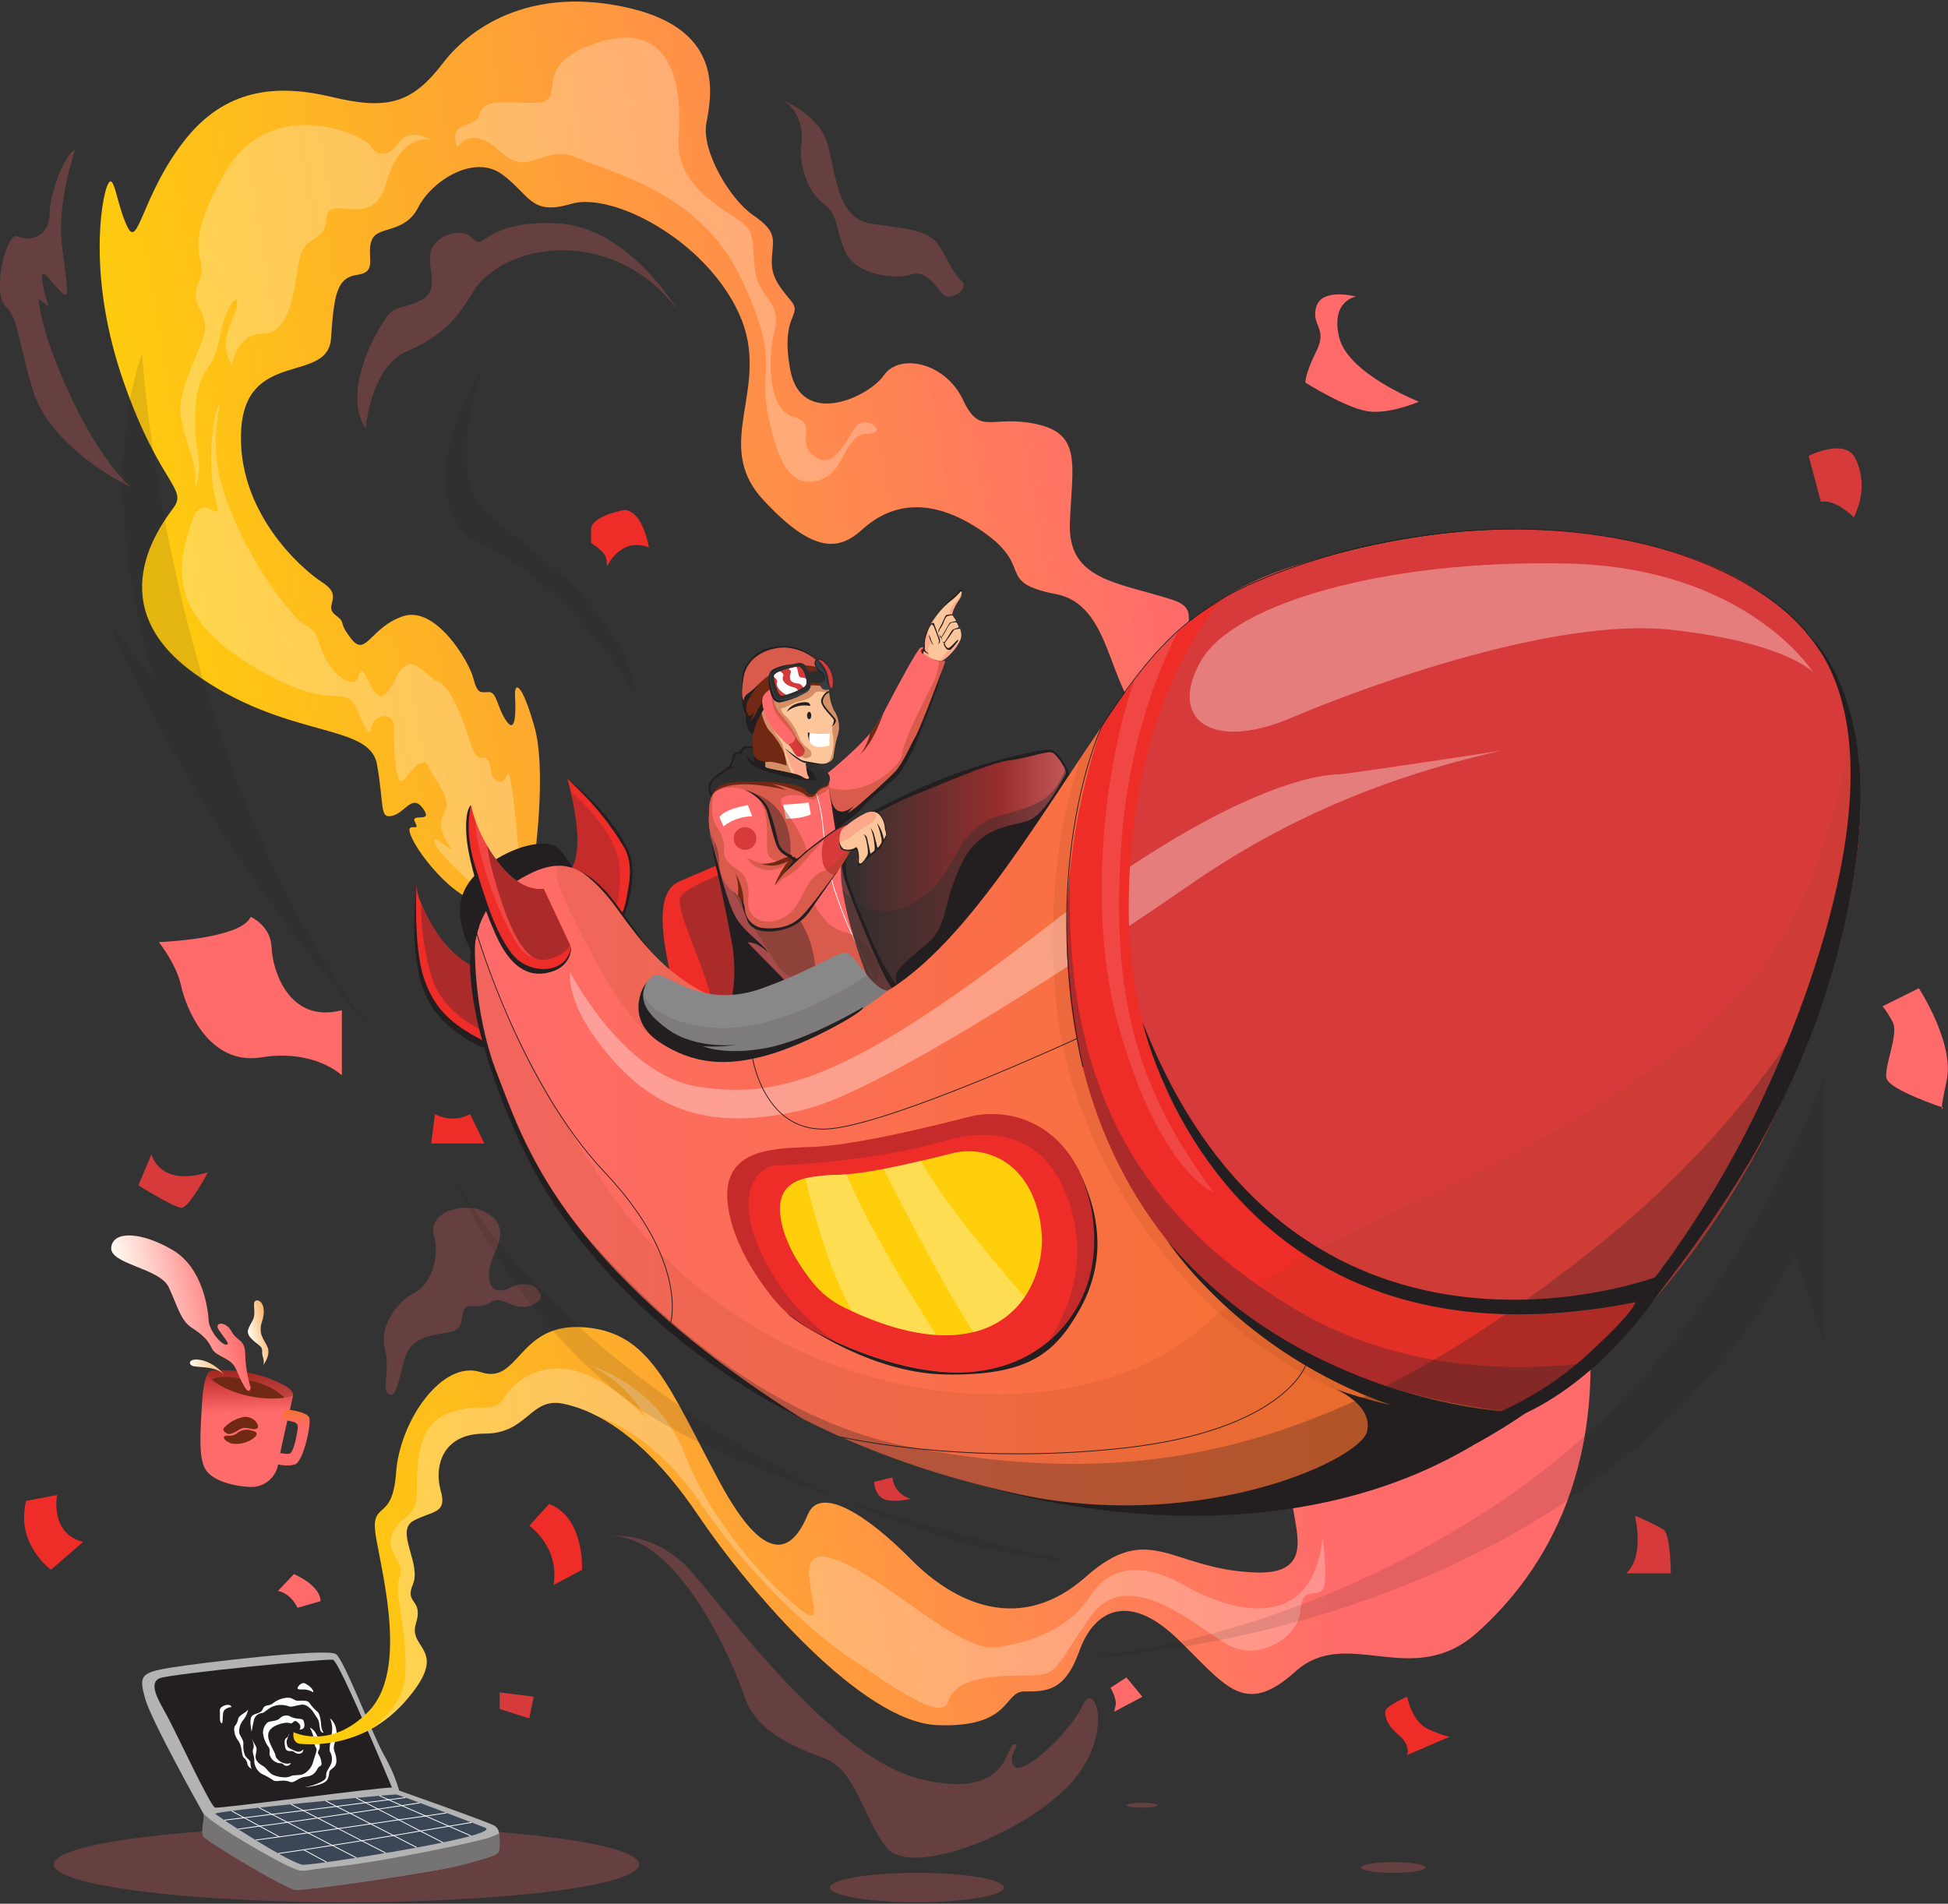<svg xmlns="http://www.w3.org/2000/svg" width="621" height="607" viewBox="0 0 621 607" fill="none"><rect x="0" y="0" width="621" height="607" fill="#333333" stroke="none"/><g clip-path="url(#clip0_35_11599)"><path opacity="0.25" d="M110.45 606.512C58.919 606.512 17.145 601.115 17.145 594.459C17.145 587.802 58.919 582.405 110.45 582.405C161.981 582.405 203.756 587.802 203.756 594.459C203.756 601.115 161.981 606.512 110.45 606.512Z" fill="#FF6B6B"></path><path opacity="0.25" d="M292.277 606.5C276.972 606.5 264.564 604.411 264.564 601.834C264.564 599.257 276.972 597.168 292.277 597.168C307.583 597.168 319.991 599.257 319.991 601.834C319.991 604.411 307.583 606.5 292.277 606.5Z" fill="#FF6B6B"></path><path opacity="0.25" d="M444.16 597.168C438.487 597.168 433.888 596.404 433.888 595.461C433.888 594.518 438.487 593.754 444.16 593.754C449.833 593.754 454.432 594.518 454.432 595.461C454.432 596.404 449.833 597.168 444.16 597.168Z" fill="#FF6B6B"></path><path opacity="0.25" d="M364.097 576.366C361.362 576.366 359.146 576.025 359.146 575.603C359.146 575.181 361.362 574.839 364.097 574.839C366.831 574.839 369.048 575.181 369.048 575.603C369.048 576.025 366.831 576.366 364.097 576.366Z" fill="#FF6B6B"></path><path d="M211.569 298.649C211.832 301.119 212.488 304.878 213.371 309.043C215.613 319.581 219.336 332.792 221.841 334.714C223.965 336.348 231.266 337.279 237.35 337.1C236.843 336.497 236.396 335.845 236.014 335.155C233.628 330.847 233.234 324.772 233.747 320.202C237.253 321.275 240.846 322.041 244.484 322.493C244.484 322.278 244.401 322.075 244.353 321.861C244.246 321.359 244.138 320.846 244.019 320.333C243.828 319.462 243.637 318.579 243.423 317.672C243.339 317.302 243.256 316.92 243.16 316.538L242.838 315.177C242.743 314.784 242.659 314.402 242.564 313.984L242.098 312.098C242.098 312.027 242.098 311.955 242.098 311.896C241.836 310.845 241.573 309.771 241.299 308.709C241.168 308.184 241.025 307.659 240.893 307.134L240.285 304.819C240.285 304.604 240.178 304.389 240.118 304.186C239.879 303.255 239.629 302.324 239.378 301.394C238.185 296.978 236.992 292.67 235.859 288.851C235.692 288.278 235.525 287.657 235.358 287.156C235.131 286.369 234.904 285.617 234.678 284.889C234.451 284.161 234.248 283.469 234.034 282.812C233.926 282.478 233.831 282.156 233.723 281.834C233.33 280.569 232.96 279.447 232.626 278.468C232.542 278.218 232.459 277.991 232.387 277.764C232.073 276.719 231.674 275.701 231.194 274.721L229.44 275.485L228.677 275.807C225.539 277.179 220.183 279.507 216.747 280.951C211.45 283.111 210.639 289.889 211.569 298.649Z" fill="#EE2C28"></path><path d="M226.565 317.481C227.033 319.152 227.404 320.85 227.675 322.565C227.967 325.161 228.864 327.653 230.294 329.839C231.723 332.026 233.646 333.846 235.907 335.155C233.521 330.847 233.127 324.772 233.64 320.202C237.146 321.275 240.738 322.041 244.377 322.493C244.377 322.278 244.293 322.075 244.246 321.861C244.138 321.359 244.031 320.846 243.912 320.333C243.721 319.462 243.53 318.579 243.315 317.672C243.232 317.302 243.148 316.92 243.053 316.538L242.731 315.177C242.635 314.784 242.552 314.402 242.456 313.984L241.991 312.098C241.991 312.027 241.991 311.955 241.991 311.896C241.728 310.845 241.466 309.771 241.192 308.709C241.06 308.184 240.917 307.659 240.786 307.134L240.178 304.819C240.178 304.604 240.07 304.389 240.011 304.186C239.772 303.255 239.521 302.324 239.271 301.394C238.078 296.978 236.885 292.67 235.751 288.851C235.584 288.278 235.417 287.657 235.25 287.156C235.024 286.369 234.797 285.617 234.57 284.889C234.344 284.161 234.141 283.469 233.926 282.812C233.819 282.478 233.723 282.156 233.616 281.834C233.222 280.569 232.852 279.447 232.518 278.468C232.435 278.218 232.351 277.991 232.28 277.764L229.894 278.695L229.321 278.922C224.12 281.046 218.011 283.898 216.914 286.082C215.196 289.4 223.237 305.26 226.565 317.481Z" fill="#AB2B2B"></path><path d="M264.122 265.687C264.122 265.687 280.466 252.321 286.014 246.354C291.561 240.387 301.225 211.172 301.225 211.172C301.205 210.996 301.161 210.823 301.093 210.659C300.739 209.75 300.125 208.965 299.328 208.403C298.204 207.556 296.928 206.932 295.57 206.566C294.893 206.306 294.148 206.285 293.458 206.506C292.265 207.222 286.038 218.881 281.731 227.152C281.397 227.772 281.087 228.345 280.788 228.954C279.827 230.703 278.675 232.34 277.352 233.835C271.387 240.828 261.509 248.394 260.268 249.349L260.137 249.457C255.818 260.078 264.122 265.687 264.122 265.687Z" fill="#FF6B6B"></path><path opacity="0.43" d="M264.122 265.687C264.122 265.687 280.466 252.321 286.014 246.354C291.561 240.387 301.225 211.172 301.225 211.172C300.972 210.039 300.292 209.048 299.328 208.403C299.593 211.734 298.902 215.071 297.335 218.022C293.601 225.338 287.791 236.818 287.529 240.697C287.29 244.361 273.213 257.261 260.245 249.313L260.113 249.421C255.818 260.078 264.122 265.687 264.122 265.687Z" fill="#A54623"></path><path d="M274.167 240.625C278.521 236.711 281.516 227.772 281.719 227.14C281.385 227.76 281.075 228.333 280.776 228.942C279.815 230.691 278.663 232.328 277.34 233.823C276.803 236.299 275.719 238.623 274.167 240.625Z" fill="#722914"></path><path d="M293.553 207.52C293.35 208.165 295.39 209.107 297.919 210.313C298.902 210.823 300.044 210.93 301.104 210.611C300.75 209.702 300.136 208.918 299.339 208.356C298.215 207.508 296.94 206.884 295.581 206.518C294.364 206.518 293.732 206.971 293.553 207.52Z" fill="#722914"></path><path d="M294.161 208.356C294.725 208.746 295.315 209.097 295.927 209.406C297.062 210.091 298.324 210.538 299.637 210.719C299.78 210.738 299.924 210.738 300.067 210.719C301.666 210.253 305.209 206.673 306.259 203.749C306.345 203.506 306.401 203.254 306.426 202.997C306.748 200.109 303.753 196.255 303.574 195.932C303.395 195.61 304.469 192.889 305.96 190.98C306.461 190.454 306.764 189.771 306.819 189.046C306.819 188.414 306.414 188.163 306.235 188.545C305.925 189.201 302.155 192.209 301.176 193.104C299.421 195.074 297.826 197.182 296.404 199.405C296.223 199.675 296.056 199.954 295.903 200.24C294.922 202.395 294.417 204.735 294.424 207.103C294.309 207.514 294.221 207.933 294.161 208.356Z" fill="#FCC59A"></path><path opacity="0.32" d="M302.715 195.24C302.715 195.825 303.574 195.873 303.574 195.873C303.372 195.515 304.469 192.829 305.96 190.92C306.461 190.394 306.764 189.711 306.819 188.987C306.365 189.954 305.729 190.825 304.946 191.552C303.876 192.551 303.104 193.828 302.715 195.24Z" fill="#FF6B6B"></path><path opacity="0.32" d="M294.161 208.356C294.725 208.746 295.315 209.097 295.927 209.406C296.017 209.22 296.065 209.016 296.065 208.809C296.065 208.602 296.017 208.398 295.927 208.212C295.318 206.852 297.275 205.682 296.332 203.618C295.939 202.53 295.808 201.365 295.951 200.217C294.969 202.371 294.465 204.711 294.471 207.079C294.339 207.497 294.236 207.923 294.161 208.356Z" fill="#FF6B6B"></path><path opacity="0.32" d="M299.638 210.719C299.78 210.738 299.924 210.738 300.067 210.719C301.666 210.253 305.209 206.673 306.259 203.749C306.345 203.506 306.401 203.254 306.426 202.997C305.784 204.466 304.721 205.712 303.372 206.577C301.153 207.807 300.89 209.633 299.638 210.719Z" fill="#FF6B6B"></path><path d="M266.806 264.314C266.806 264.314 274.405 258.55 275.634 256.736C276.863 254.922 285.321 248.645 286.789 246.473C288.795 243.482 290.532 240.319 291.979 237.021C292.969 234.372 297.944 221.841 298.516 220.17C299.089 218.5 300.521 213.237 300.521 213.237C300.521 213.237 293.494 232.033 291.859 234.837C290.225 237.642 287.779 243.454 285.381 246.008C282.983 248.561 273.713 256.903 272.198 257.942C270.683 258.98 270.218 259.29 270.218 259.29L272.318 256.784C272.318 256.784 270.099 259.099 267.82 258.729C265.541 258.359 264.885 254.708 264.885 254.708C264.885 254.708 266.651 264.362 266.806 264.362" fill="#231F20"></path><path d="M303.574 195.873C303.574 195.873 301.856 195.873 301.534 196.219C301.212 196.565 300.245 199.023 300.067 199.25C299.661 199.847 299.34 200.498 299.112 201.183L299.219 201.768C299.287 201.349 299.428 200.944 299.637 200.575C300.119 199.921 300.519 199.212 300.83 198.462C300.937 198.009 301.522 196.565 302.023 196.433C302.524 196.302 303.574 196.04 303.777 196.374C304.166 196.887 304.521 197.425 304.839 197.985C304.839 198.104 303.037 198.295 302.763 198.594C302.488 198.892 300.794 202.054 300.568 202.353C300.341 202.651 299.947 203.26 300.019 203.546C300.09 203.833 300.257 204.226 300.257 204.226C300.257 204.226 300.078 203.427 300.257 203.188C300.768 202.463 301.23 201.706 301.641 200.921C302.014 200.114 302.492 199.36 303.061 198.677C303.371 198.522 304.815 198.236 305.029 198.558C305.244 198.88 305.745 199.906 305.566 200.073C305.387 200.24 303.801 200.443 303.407 201.112C303.013 201.78 301.773 203.761 301.582 204.024C301.391 204.286 300.77 205.098 300.878 205.491L300.997 205.873C301.253 206.286 301.532 206.684 301.832 207.067C302.211 207.215 302.624 207.257 303.025 207.186C303.779 206.443 304.477 205.645 305.113 204.799C305.244 204.556 305.396 204.325 305.566 204.107C305.468 204.071 305.36 204.065 305.258 204.091C305.156 204.116 305.064 204.172 304.994 204.25C304.743 204.513 302.93 206.577 302.345 206.637C301.761 206.697 300.961 205.324 301.236 204.966C301.51 204.608 303.24 202.162 303.419 201.899C303.598 201.637 304.039 200.789 304.409 200.706C304.779 200.622 306.067 200.419 306.067 200.419C305.517 198.766 304.673 197.225 303.574 195.873Z" fill="#231F20"></path><path d="M301.236 204.644C301.236 204.644 300.676 204.775 300.521 204.549L300.365 204.31C300.495 204.545 300.638 204.772 300.795 204.99L300.89 205.074L301.236 204.644Z" fill="#231F20"></path><path d="M300.043 203.081C300.043 203.081 300.043 203.164 299.721 202.759C299.399 202.353 299.315 202.138 299.315 202.138C299.315 202.138 299.602 202.926 299.673 203.081C299.748 203.205 299.845 203.314 299.959 203.403L300.043 203.081Z" fill="#231F20"></path><path d="M296.882 198.773C296.882 198.773 297.621 198.427 297.741 198.773C297.86 199.119 299.232 203.033 299.47 203.403C299.617 203.716 299.686 204.06 299.673 204.405C299.673 204.405 299.673 204.895 299.423 205.074L298.588 205.611C298.856 205.493 299.075 205.286 299.208 205.025C299.341 204.764 299.379 204.465 299.315 204.179C299.077 203.14 297.908 200.443 297.848 200.169C297.788 199.894 297.263 198.904 296.882 199.119C296.334 199.902 295.896 200.758 295.581 201.661C295.183 202.699 294.926 203.787 294.818 204.895C294.875 205.382 294.875 205.875 294.818 206.363C294.747 206.771 294.814 207.191 295.009 207.556C295.211 207.783 296.202 208.57 296.202 208.57C295.773 208.452 295.369 208.258 295.009 207.998C294.71 207.711 294.555 207.568 294.448 207.783C294.359 208.02 294.307 208.27 294.293 208.523C294.293 208.523 293.804 208.356 293.923 208.057C294.178 207.515 294.32 206.926 294.34 206.327C294.437 204.978 294.629 203.639 294.913 202.317C295.164 201.494 296.428 198.916 296.882 198.773Z" fill="#231F20"></path><path d="M297.586 205.575C297.391 205.295 297.22 205 297.073 204.692C296.787 204.095 296.643 203.319 296.429 202.938C296.309 202.721 296.173 202.514 296.023 202.317C296.023 202.317 296.25 203.284 296.369 203.57C296.488 203.856 297.037 205.503 297.586 205.575Z" fill="#231F20"></path><path d="M299.136 195.491C300.08 194.201 301.092 192.962 302.167 191.779C302.715 191.397 305.03 189.392 305.316 189.118C305.602 188.843 305.948 187.924 306.259 187.924C306.569 187.924 306.974 188.45 306.819 189.321C306.629 189.987 306.286 190.6 305.817 191.111C306.234 190.474 306.503 189.753 306.605 188.999C306.509 188.33 306.092 188.485 306.008 188.784C305.296 189.658 304.496 190.458 303.622 191.171C301.817 192.499 300.21 194.078 298.85 195.861L299.136 195.491Z" fill="#231F20"></path><path d="M225.981 260.901C225.981 261.808 226.04 262.775 226.136 263.801C226.497 267.361 227.168 270.883 228.14 274.327L228.534 275.795C228.82 276.857 229.094 277.895 229.345 278.91C234.117 297.539 235.823 310.368 234.212 317.17C233.983 318.158 233.812 319.158 233.699 320.166C237.206 321.239 240.798 322.005 244.437 322.457C251.123 323.274 257.883 323.298 264.575 322.529L265.398 322.421C270.252 321.756 274.952 320.246 279.285 317.958C279.881 317.66 280.478 317.338 281.086 316.991C282.279 316.311 283.472 315.571 284.665 314.784C279.876 305.835 275.687 296.578 272.126 287.073C270.917 283.791 269.893 280.445 269.06 277.048C268.917 276.439 268.774 275.855 268.643 275.258C268.512 274.661 268.416 274.232 268.309 273.73C268.309 273.54 268.225 273.36 268.19 273.17C268.118 272.907 268.07 272.656 268.011 272.394C267.82 271.475 267.629 270.568 267.462 269.685C267.462 269.565 267.402 269.446 267.378 269.327C267.044 267.644 266.758 266.045 266.495 264.553C266.495 264.314 266.412 264.088 266.376 263.873C265.446 258.562 264.849 254.326 264.181 251.33C264.187 251.287 264.187 251.243 264.181 251.199C264.181 250.972 264.074 250.745 264.014 250.531C263.954 250.316 263.954 250.268 263.919 250.137C263.883 250.006 263.847 249.898 263.823 249.779C263.668 249.278 263.525 248.824 263.37 248.43C263.235 248.064 263.063 247.712 262.857 247.38C262.686 247.102 262.463 246.859 262.201 246.664C260.558 245.678 258.793 244.912 256.951 244.385C255.572 243.95 254.17 243.592 252.752 243.311C252.692 243.316 252.632 243.316 252.573 243.311L252.084 243.215H251.702L250.628 243.048C248.464 242.739 246.274 242.647 244.091 242.773C243.613 242.773 243.16 242.845 242.683 242.905C242.022 242.969 241.365 243.069 240.714 243.203C240.225 243.287 239.748 243.406 239.271 243.537L238.567 243.728C238.03 243.895 237.493 244.062 236.98 244.265C235.706 244.712 234.48 245.284 233.318 245.972C232.193 246.632 231.159 247.434 230.24 248.359C229.696 248.881 229.197 249.448 228.748 250.053C228.035 251.126 227.469 252.29 227.066 253.514L226.995 253.705V253.812C226.995 254.003 226.875 254.206 226.828 254.409C226.78 254.612 226.744 254.696 226.708 254.851C226.384 256.173 226.188 257.524 226.124 258.884C226.13 258.94 226.13 258.996 226.124 259.052C226.124 259.338 226.124 259.612 226.124 259.911C226.124 260.209 225.993 260.567 225.981 260.901Z" fill="#FF6B6B"></path><path d="M281.086 316.991C278.962 313.029 275.598 306.585 272.449 299.771C269.996 294.611 267.872 289.302 266.09 283.874C265.756 282.788 265.446 281.679 265.159 280.569C264.984 279.877 264.817 279.184 264.658 278.492C264.527 277.979 264.42 277.466 264.312 276.941C263.632 273.778 263.119 270.616 262.749 267.644C262.756 267.569 262.756 267.493 262.749 267.417C262.618 266.224 262.487 265.186 262.391 264.124C262.093 260.278 261.361 256.479 260.208 252.798" stroke="white" stroke-width="0.25" stroke-miterlimit="10"></path><path d="M257.787 255.901C257.787 255.901 251.44 256.569 249.686 256.569L250.521 261.08C250.521 261.08 255.603 261.08 258.479 259.672L257.787 255.901Z" fill="white"></path><path opacity="0.43" d="M227.829 269.924C227.555 276.965 248.564 308.84 248.564 308.84C248.564 308.84 255.507 316.275 268.547 317.385C281.587 318.495 280.131 308.327 280.06 308.041C279.988 307.754 276.982 299.055 269.394 297.241C261.806 295.427 256.796 285.509 257.786 277.406C258.776 269.303 251.928 261.033 249.435 256.963C246.941 252.894 254.756 253.168 256.509 253.992C258.263 254.815 259.373 255.567 260.088 254.457C260.804 253.347 262.14 253.264 263.775 251.855C263.982 251.692 264.149 251.484 264.264 251.247C264.861 250.053 263.56 248.502 263.429 248.347C262.797 251.629 252.048 248.86 246.083 247.285C241 245.936 232.291 247.989 228.748 250.065C227.997 251.195 227.406 252.424 226.994 253.717V253.824C226.994 254.015 226.875 254.218 226.827 254.421C226.78 258.407 228.032 264.804 227.829 269.924Z" fill="#A54623"></path><path d="M227.018 253.514C229.595 250.113 235.524 249.934 239.772 250.149C243.483 250.445 247.165 251.035 250.783 251.915C249.307 251.177 247.785 250.535 246.226 249.994C249.495 250.316 255.77 252.452 256.736 253.466C257.101 253.852 257.594 254.093 258.122 254.143C258.651 254.194 259.18 254.051 259.611 253.741C260.232 253.275 260.912 251.605 262.761 251.127C263.247 251.038 263.693 250.8 264.038 250.447C264.13 250.346 264.195 250.222 264.224 250.088C264.254 249.954 264.247 249.814 264.205 249.683H263.847C262.081 249.683 254.303 249.862 252.418 249.17C250.27 248.394 239.187 246.915 230.514 248.12H230.204C229.662 248.719 229.174 249.367 228.748 250.053C228.018 251.123 227.436 252.288 227.018 253.514Z" fill="#722914"></path><path d="M226.935 253.741C228.653 249.588 231.349 249.492 238.173 249.206C244.997 248.92 255.329 249.898 256.557 251.652C257.786 253.407 259.242 254.039 260.53 252.058C261.819 250.077 264.276 251.45 264.551 248.478C264.825 245.506 260.232 244.397 260.232 244.397C256.939 242.714 246.811 241.353 244.425 239.778C242.038 238.203 237.004 237.212 236.479 239.134C235.954 241.055 234.093 238.907 233.735 242.177C233.661 242.745 233.457 243.288 233.139 243.764C232.15 245.039 230.937 246.123 229.56 246.962C228.562 247.607 227.679 248.413 226.947 249.349C226.49 249.99 226.243 250.756 226.241 251.543C226.239 252.33 226.482 253.098 226.935 253.741Z" fill="#2E2E2E"></path><path d="M252.752 243.215C252.752 243.215 257.667 244.945 259.063 246.306C260.459 247.666 260.077 248.526 260.077 248.526C260.077 248.526 262.284 249.003 257.082 248.729C251.881 248.454 242.766 245.841 240.237 244.158C237.708 242.475 238.018 240.578 238.018 240.578C238.261 241.15 238.625 241.664 239.084 242.084C239.543 242.504 240.087 242.821 240.678 243.012C240.678 243.012 238.841 239.921 242.373 240.351C245.904 240.78 250.223 242.845 252.752 243.215Z" fill="#231F20"></path><path d="M229.548 246.927C231.46 246.045 233.539 245.581 235.644 245.566C238.7 245.481 241.746 245.941 244.64 246.927C244.64 246.927 238.675 244.003 235.37 243.848L233.139 243.728C232.147 245.005 230.93 246.089 229.548 246.927Z" fill="#2E2E2E"></path><path opacity="0.41" d="M225.98 260.901C225.98 261.808 226.04 262.775 226.135 263.801C226.497 267.361 227.167 270.883 228.14 274.327L228.533 275.795C228.82 276.857 229.094 277.895 229.345 278.91C234.117 297.539 235.823 310.368 234.212 317.17C233.983 318.158 233.811 319.158 233.699 320.166C237.205 321.239 240.798 322.005 244.436 322.457C251.123 323.274 257.882 323.298 264.574 322.529L265.397 322.421C262.186 319.178 260.308 314.847 260.136 310.284C259.444 301.632 257.166 296.739 254.911 293.362C254.123 292.169 253.348 291.226 252.644 290.331C250.258 287.276 248.516 285.271 250.258 280.628C250.683 279.455 251.045 278.26 251.344 277.048C251.558 276.141 251.714 275.258 251.833 274.387C251.839 274.272 251.839 274.156 251.833 274.041C251.833 273.742 251.904 273.468 251.928 273.17C252.561 266.451 250.556 260.782 247.288 257.333C245.073 255.033 242.272 253.382 239.187 252.559C238.51 252.377 237.82 252.246 237.123 252.166C237.123 252.166 231.42 250.65 227.34 254.194C227.096 254.39 226.869 254.606 226.66 254.839C226.336 256.161 226.14 257.512 226.076 258.873C226.082 258.928 226.082 258.984 226.076 259.04C226.076 259.326 226.076 259.601 226.076 259.899C226.076 260.197 225.992 260.567 225.98 260.901Z" fill="#231F20"></path><path d="M240.153 238.167C240.153 238.167 237.481 237.32 236.658 238.406C235.835 239.492 235.847 239.778 234.999 239.862C234.564 239.907 234.162 240.115 233.874 240.445C233.586 240.775 233.434 241.202 233.449 241.64C233.449 242.63 233.126 243.871 231.063 245.327C228.999 246.783 226.458 248.299 225.933 250.101C225.726 251.509 225.995 252.945 226.696 254.182C226.85 253.557 227.135 252.972 227.531 252.464C227.531 252.464 226.78 253.657 226.457 252.082C226.374 251.197 226.557 250.308 226.982 249.528C227.407 248.747 228.055 248.112 228.844 247.702C230.538 246.592 231.85 245.196 232.661 245.053C233.472 244.91 235.047 244.731 235.047 244.731C235.047 244.731 233.198 244.731 233.15 244.265C233.103 243.8 233.795 243.239 233.997 242.165C234.2 241.091 234.809 240.363 235.19 240.327C235.572 240.291 236.538 240.434 236.646 240.005C236.699 239.603 236.899 239.235 237.208 238.973C237.516 238.711 237.911 238.572 238.316 238.585C239.712 238.43 239.962 238.716 239.962 238.716L240.153 238.167Z" fill="#231F20"></path><path d="M233.521 316.991C234.292 311.917 234.292 306.755 233.521 301.68C232.173 294.209 229.142 279.554 228.331 276.75C227.52 273.945 226.53 266.892 226.53 266.892L228.796 275.174C228.796 275.174 231.612 287.109 234.463 292.276C237.315 297.443 243.554 301.036 244.902 303.816C244.902 303.816 242.039 300.451 238.305 300.451L249.984 312.385C249.984 312.385 236.074 320.345 233.521 316.991Z" fill="#231F20"></path><path d="M266.305 264.553L264.229 251.247L266.806 264.326L266.305 264.553Z" fill="#231F20"></path><path opacity="0.71" d="M268.548 283.66C269.48 289.091 270.776 294.453 272.425 299.711C274.276 305.948 276.569 312.046 279.285 317.958C279.881 317.66 280.478 317.338 281.086 316.991C282.279 316.311 283.472 315.571 284.665 314.784C304.875 301.501 323.188 273.647 340.964 246.843C340.582 246.079 340.188 245.351 339.771 244.671C338.196 241.843 336.657 239.802 335.428 239.456C331.623 238.406 297.156 248.764 280.442 257.87C277.624 259.265 275.037 261.084 272.771 263.264C272.771 263.264 272.497 263.575 272.377 263.73C271.108 265.351 270.106 267.163 269.407 269.1C268.98 270.263 268.657 271.461 268.44 272.68C268.435 272.708 268.435 272.736 268.44 272.764C268.381 273.062 268.333 273.349 268.297 273.659C268.194 274.454 268.122 275.25 268.083 276.046C267.986 278.593 268.141 281.143 268.548 283.66Z" fill="url(#paint0_linear_35_11599)"></path><path opacity="0.42" d="M268.548 283.66C269.48 289.091 270.776 294.453 272.425 299.711C274.276 305.948 276.569 312.046 279.285 317.958C279.881 317.66 280.478 317.338 281.086 316.991C282.279 316.311 283.472 315.571 284.665 314.784C304.875 301.501 323.188 273.647 340.964 246.843C340.582 246.079 340.188 245.351 339.771 244.671C338.28 249.11 335.631 253.526 330.954 255.913C319.287 261.88 312.594 257.035 303.515 274.554C296.954 287.288 283.389 295.653 272.043 287.073C270.76 286.063 269.588 284.919 268.548 283.66Z" fill="#2E2E2E"></path><path d="M341.011 246.843C341.011 246.843 337.897 239.277 334.748 239.038C331.598 238.799 312.403 243.072 296.762 249.779C281.122 256.486 271.208 261.856 269.394 266.737C267.903 271.357 267.903 276.33 269.394 280.951C270.587 284.531 280.561 310.404 284.283 314.998C288.005 319.593 286.371 314.998 286.371 314.998C284.044 311.741 281.962 308.314 280.144 304.747C277.853 299.973 270.325 282.418 269.8 278.349C269.275 274.279 269.8 267.501 272.878 263.849C275.956 260.197 291.107 253.419 293.434 252.679C295.76 251.939 315.266 243.203 321.625 242.463C327.983 241.723 334.151 239.098 335.678 240.076C337.205 241.055 340.355 245.697 339.711 246.771C339.067 247.845 333.292 259.457 328.043 261.558C322.794 263.658 312.283 262.823 306.211 276.022C300.138 289.221 302.25 295.415 295.247 301.143C288.244 306.871 285.56 309.747 285.56 310.929C285.56 312.11 285.321 318.089 289.533 314.688C293.744 311.287 334.927 261.08 338.315 255.901C341.703 250.722 341.011 246.831 341.011 246.831" fill="#231F20"></path><path d="M225.981 261.092C225.814 267.549 228.952 267.942 229.19 273.933C229.429 279.924 231.445 282.49 233.473 283.97C234.134 284.45 234.728 285.016 235.239 285.653C236.075 286.648 236.645 287.838 236.897 289.113C236.897 289.328 236.969 289.603 237.028 289.925C237.398 292.228 238.496 296.859 245.38 296.727C253.265 296.572 256.487 292.133 259.135 288.553C260.686 286.464 263.454 282.896 266.126 279.077C267.98 276.478 269.674 273.768 271.196 270.962C271.979 269.522 272.542 267.973 272.867 266.367C273.38 263.539 272.437 262.322 272.437 262.322C270.528 262.467 268.684 263.082 267.069 264.112C266.389 264.541 265.219 265.412 263.836 266.498L262.833 267.262C259.111 270.138 254.482 273.814 254.112 274.148C254.112 274.148 253.719 274.017 253.098 273.73C252.919 273.647 252.705 273.551 252.49 273.432L251.822 273.062C251.081 272.623 250.375 272.129 249.71 271.582C247.515 269.733 247.026 263.885 244.664 258.037C243.884 256.202 242.576 254.639 240.906 253.55C239.034 252.35 236.941 251.538 234.75 251.163C231.04 250.996 228.928 251.569 227.735 252.774C225.993 254.409 226.089 257.309 225.981 261.092Z" fill="#FF6B6B"></path><path opacity="0.43" d="M238.007 273.444C238.685 274.568 239.621 275.513 240.737 276.202C241.853 276.892 243.118 277.304 244.426 277.406C245.685 277.507 246.951 277.346 248.146 276.936C249.34 276.525 250.437 275.873 251.369 275.019C252.204 274.53 251.775 274.793 248.685 279.053C245.595 283.314 247.217 282.633 248.685 280.915C250.152 279.196 252.061 279.817 256.034 275.079C258.42 272.275 261.617 268.802 263.836 266.451L262.834 267.215C259.112 270.091 254.483 273.766 254.113 274.1C254.113 274.1 253.719 273.969 253.099 273.683C252.92 273.599 252.705 273.504 252.49 273.384L251.822 273.014C251.082 272.576 250.376 272.081 249.711 271.535C247.516 269.685 247.026 263.837 244.664 257.989C243.884 256.154 242.576 254.592 240.906 253.502C241.89 254.665 242.695 255.968 243.292 257.369C245.106 261.462 244.223 268.754 244.676 271.857C245.129 274.96 250.82 274.709 246.788 275.437C242.755 276.165 238.007 273.444 238.007 273.444Z" fill="#A54623"></path><path d="M247.014 282.156C249.147 279.288 251.513 276.601 254.089 274.124C254.089 274.124 253.695 273.993 253.075 273.707C252.896 273.623 252.681 273.528 252.466 273.408C252.036 273.772 251.637 274.171 251.273 274.602C249.46 276.876 248.022 279.427 247.014 282.156Z" fill="#722914"></path><path d="M242.611 275.377C244.456 276.058 246.461 276.178 248.374 275.723C249.36 275.408 250.328 275.037 251.273 274.614C252.012 274.279 252.645 273.969 253.074 273.742C252.895 273.659 252.681 273.563 252.466 273.444L251.798 273.074C250.559 273.363 249.358 273.796 248.219 274.363C246.453 275.13 244.534 275.477 242.611 275.377Z" fill="#722914"></path><path d="M237.506 270.974C235.51 270.974 233.891 269.355 233.891 267.358C233.891 265.361 235.51 263.742 237.506 263.742C239.503 263.742 241.121 265.361 241.121 267.358C241.121 269.355 239.503 270.974 237.506 270.974Z" fill="#D73A3A"></path><path d="M239.772 260.269C236.46 260.313 233.251 261.435 230.634 263.467L229.381 260.627C229.381 260.627 230.205 258.133 238.412 256.736L239.772 260.269Z" fill="white"></path><path d="M262.332 275.174C262.539 276.117 263.005 276.982 263.678 277.674C264.35 278.366 265.202 278.856 266.138 279.089C267.992 276.49 269.686 273.78 271.208 270.974C274.394 264.828 272.401 262.333 272.401 262.333C270.492 262.479 268.648 263.094 267.033 264.124C266.198 264.661 264.647 265.866 262.786 267.25C261.891 269.796 261.734 272.543 262.332 275.174Z" fill="#D73A3A"></path><path opacity="0.43" d="M225.982 261.092C225.815 267.549 228.952 267.942 229.191 273.933C229.43 279.924 231.446 282.49 233.474 283.97C234.135 284.45 234.728 285.016 235.239 285.653C236.076 286.648 236.646 287.838 236.898 289.113C236.898 289.328 236.969 289.603 237.029 289.925C237.399 292.228 238.496 296.859 245.38 296.727C253.266 296.572 256.487 292.133 259.136 288.553C260.686 286.464 263.454 282.896 266.127 279.077C267.981 276.478 269.674 273.768 271.197 270.962C271.98 269.522 272.543 267.973 272.867 266.367C270.481 270.496 266.389 276.499 262.404 277.8C256.177 279.841 256.439 288.708 250.104 292.371C243.77 296.035 237.888 292.598 238.52 287.001C239.153 281.404 237.327 278.588 234.571 276.881C231.816 275.174 230.42 273.086 230.813 270.699C231.207 268.312 229.728 265.353 228.093 262.87C226.9 260.973 226.459 256.343 227.688 252.727C225.994 254.409 226.089 257.309 225.982 261.092Z" fill="#A54623"></path><path d="M267.582 268.432C267.58 268.83 267.6 269.229 267.642 269.625C267.773 270.89 269.121 271.618 270.958 271.212C272.796 270.807 273.225 270.091 273.344 271.905C273.464 273.719 273.225 276.022 273.869 275.998C274.513 275.974 277.389 272.418 278.641 271.69C279.894 270.962 282.757 267.286 282.662 265.651C282.479 264.179 282.155 262.729 281.695 261.319C281.454 260.658 281.048 260.07 280.515 259.611C279.983 259.152 279.342 258.836 278.653 258.694H278.224C275.635 258.562 270.075 263.002 268.751 264.088C267.773 264.911 267.57 266.952 267.582 268.432Z" fill="#FCC59A"></path><path opacity="0.32" d="M267.582 268.432C269.33 268.131 270.943 267.298 272.199 266.045C274.346 263.933 278.343 263.038 279.262 260.508C279.413 260.188 279.436 259.822 279.325 259.487C279.214 259.151 278.977 258.871 278.665 258.705H278.236C275.647 258.574 270.087 263.014 268.763 264.1C267.773 264.911 267.57 266.952 267.582 268.432Z" fill="#FF6B6B"></path><path d="M235.24 285.653C236.076 286.648 236.646 287.838 236.898 289.113C236.898 289.328 236.969 289.603 237.029 289.925C237.336 285.915 236.438 281.905 234.452 278.409C235.233 280.738 235.502 283.209 235.24 285.653Z" fill="#722914"></path><path d="M237.458 251.855C237.458 251.855 243.268 254.242 244.616 259.183C245.964 264.124 246.715 267.704 247.825 270.079C248.934 272.454 251.655 273.289 252.275 273.921C252.895 274.554 253.086 274.315 252.275 275.33C251.464 276.344 250.08 278.313 250.08 278.313C250.08 278.313 256.045 272.609 257.643 271.296C259.242 269.983 263.048 267.298 263.43 266.892C263.811 266.487 268.882 262.918 270.111 262.99L270.6 262.62C270.6 262.62 269.609 262.393 267.355 263.742C265.1 265.09 258.228 270.246 256.88 271.415C255.532 272.585 254.231 274.041 253.766 273.742C253.301 273.444 253.659 273.11 253.05 273.277C252.442 273.444 252.597 272.525 251.977 272.525C251.138 272.224 250.372 271.75 249.728 271.133C249.085 270.516 248.579 269.77 248.243 268.945C247.777 267.071 246.262 260.161 244.663 257.118C243.875 255.804 242.831 254.661 241.593 253.757C240.356 252.853 238.949 252.206 237.458 251.855Z" fill="#231F20"></path><path d="M267.164 277.609L258.324 290.271C256.793 292.607 254.617 294.447 252.06 295.57C248.374 297.169 240.333 298.494 238.245 293.529C236.158 288.565 236.873 287.562 235.776 286.369C236.283 286.821 236.693 287.372 236.982 287.987C237.271 288.602 237.433 289.27 237.458 289.949C237.584 291.473 238.241 292.905 239.313 293.995C240.386 295.085 241.806 295.765 243.328 295.916C247.086 296.226 251.679 295.916 255.341 292.336C259.004 288.755 265.732 278.946 267.164 277.609Z" fill="#231F20"></path><path d="M267.581 267.93C267.581 267.93 267.176 270.604 268.774 271.129C269.824 271.502 270.97 271.502 272.019 271.129C272.556 270.95 273.069 270.58 273.212 271.654C273.355 272.728 273.32 275.795 273.523 276.034C273.725 276.272 274.62 275.831 275.169 275.174C275.552 274.649 275.816 274.046 275.944 273.408C275.66 274.097 275.219 274.71 274.656 275.198C273.976 275.58 273.701 275.079 273.797 274.279C273.909 273.073 273.783 271.857 273.427 270.699C273.34 270.635 273.275 270.545 273.241 270.443C273.207 270.34 273.205 270.23 273.236 270.126C272.876 270.147 272.532 270.285 272.258 270.52C271.207 270.999 270.014 271.063 268.917 270.699C268.507 270.363 268.175 269.941 267.944 269.462C267.713 268.984 267.589 268.461 267.581 267.93Z" fill="#231F20"></path><path d="M276.47 259.075C277.198 258.746 278.018 258.679 278.79 258.886C279.562 259.092 280.238 259.56 280.705 260.209C281.582 261.41 282.069 262.852 282.101 264.338C282.375 265.257 282.614 265.949 282.399 266.367C282.242 266.787 282.038 267.187 281.791 267.561C281.635 267.656 281.659 267.071 281.54 266.606C281.318 265.757 281.019 264.93 280.645 264.135C280.331 263.53 279.981 262.944 279.595 262.381C280.211 264.072 280.697 265.808 281.051 267.572C281.218 269.088 280.645 269.112 280.478 269.542C280.297 269.871 280.044 270.157 279.739 270.377C279.739 270.377 278.796 266.522 278.546 265.735C278.304 265.108 277.97 264.52 277.555 263.992C278.064 265.304 278.42 266.669 278.617 268.062C278.927 270.317 278.927 270.962 278.677 271.26C278.482 271.468 278.266 271.656 278.033 271.821L277.472 272.215C277.472 272.215 276.446 266.952 276.207 266.665C275.887 266.357 275.53 266.089 275.145 265.866C275.145 265.866 275.766 266.212 276.136 267.871C276.505 269.53 276.971 272.095 276.422 272.871C276.097 273.327 275.836 273.824 275.646 274.351L275.145 275.115C275.633 274.744 276.099 274.346 276.541 273.921C276.756 273.659 277.734 272.728 277.806 272.644C277.877 272.561 278.856 272.167 279.19 271.594C279.524 271.021 280.025 271.033 280.275 270.711C280.714 270.16 281.113 269.577 281.468 268.969C281.573 268.591 281.751 268.238 281.993 267.93C282.554 267.174 282.794 266.226 282.661 265.293C282.53 263.813 282.029 261.092 280.824 259.732C280.298 259.117 279.569 258.712 278.769 258.592C277.97 258.471 277.153 258.643 276.47 259.075Z" fill="#231F20"></path><path d="M263.907 217.915C263.905 217.951 263.905 217.987 263.907 218.022" stroke="#231F20" stroke-width="0.25" stroke-miterlimit="10"></path><path d="M243.9 236.186C245.093 239.766 243.423 244.062 244.187 244.647C244.712 245.041 249.042 245.697 252.323 246.473C252.693 246.557 253.039 246.64 253.361 246.736C254.195 246.919 254.998 247.22 255.747 247.631C257.608 248.908 258.252 248.156 257.727 247.631C257.202 247.106 256.928 244.134 256.857 243.478C256.854 243.438 256.854 243.398 256.857 243.358C256.857 243.358 257.501 243.072 260.543 243.657C261.279 243.807 262.038 243.807 262.774 243.657C264.575 243.287 265.721 242.034 265.709 241.103C265.973 238.603 266.489 236.136 267.248 233.739C267.508 232.466 267.507 231.153 267.247 229.879C266.987 228.605 266.471 227.398 265.733 226.328C264.954 224.577 264.467 222.711 264.289 220.803C264.289 220.695 264.289 220.6 264.289 220.505C264.289 220.409 264.289 220.445 264.289 220.409V220.182C264.17 219.323 264.086 218.607 264.05 218.225C264.05 218.142 264.05 218.082 264.05 218.034L263.979 217.915C263.15 216.891 262.113 216.055 260.936 215.462C259.76 214.87 258.471 214.534 257.155 214.478C254.431 214.137 251.668 214.623 249.224 215.872C246.78 217.121 244.767 219.076 243.447 221.483C243.026 222.222 242.682 223.001 242.421 223.81C240.81 228.584 242.898 233.119 243.9 236.186Z" fill="#FCC59A"></path><path opacity="0.43" d="M265.053 228.13C265.256 228.739 266.639 229.324 265.947 230.362C265.396 231.335 265.198 232.47 265.387 233.572C265.776 235.366 265.82 237.216 265.518 239.026C265.065 242.332 264.17 243.263 262.762 243.645C264.564 243.275 265.709 242.022 265.697 241.091C265.961 238.591 266.477 236.124 267.236 233.728C267.496 232.454 267.496 231.141 267.235 229.867C266.975 228.594 266.46 227.386 265.721 226.316C264.943 224.565 264.455 222.699 264.277 220.791C264.277 220.684 264.277 220.588 264.277 220.493C264.277 220.397 264.277 220.433 264.277 220.397C263.585 220.875 262.094 222.104 262.392 223.691C262.714 225.744 264.862 227.51 265.053 228.13Z" fill="#A54623"></path><path d="M265.84 229.646C265.764 230.401 265.515 231.128 265.112 231.77C265.291 231.639 266.866 230.362 266.377 229.383C265.888 228.405 262.488 225.421 262.333 223.739C262.323 223.115 262.505 222.503 262.852 221.985C263.2 221.467 263.697 221.067 264.277 220.839C264.277 220.624 264.277 220.421 264.182 220.218C263.039 220.819 262.181 221.849 261.796 223.082C261.247 225.207 265.733 228.835 265.84 229.646Z" fill="#231F20"></path><path d="M258.289 225.087C258.289 225.087 258.408 223.965 256.964 223.894C255.521 223.822 252.192 224.276 250.785 226.925C251.827 226.092 253.038 225.496 254.334 225.179C255.63 224.861 256.979 224.83 258.289 225.087Z" fill="#231F20"></path><path opacity="0.43" d="M243.901 236.186C245.094 239.766 243.423 244.062 244.187 244.647C244.712 245.041 249.043 245.697 252.323 246.473C251.053 243.83 250.173 241.016 249.711 238.119C249.711 237.081 247.456 234.109 246.287 232.653C247.711 234.23 249.435 235.508 251.357 236.413C253.433 237.057 253.743 238.799 255.02 240.578C256.296 242.356 257.406 241.771 258.145 241.318C258.885 240.864 258.992 239.563 257.537 238.549C256.178 237.671 255.156 236.359 254.638 234.825C253.749 232.543 252.442 230.446 250.784 228.644C249.591 227.76 248.398 225.624 249.281 225.779C250.164 225.935 252.61 224.085 254.638 223.679C256.666 223.273 258.599 222.486 259.41 221.292C260.221 220.099 261.867 220.552 263.06 220.707C263.465 220.732 263.871 220.676 264.253 220.54C264.259 220.433 264.259 220.325 264.253 220.218C264.134 219.359 264.051 218.643 264.015 218.261C264.015 218.177 264.015 218.118 264.015 218.07L263.943 217.951C260.493 217.455 256.99 217.455 253.54 217.951C249.263 218.591 245.33 220.666 242.385 223.834C240.811 228.584 242.899 233.119 243.901 236.186Z" fill="#A54623"></path><path d="M257.954 229.3C257.578 229.3 257.274 228.776 257.274 228.13C257.274 227.485 257.578 226.961 257.954 226.961C258.329 226.961 258.634 227.485 258.634 228.13C258.634 228.776 258.329 229.3 257.954 229.3Z" fill="#231F20"></path><path d="M258.073 236.425C258.322 236.968 258.741 237.417 259.266 237.702C261.175 238.752 264.408 237.702 264.408 237.702C264.408 237.702 264.408 237.009 264.408 236.198C264.408 236.031 264.408 235.852 264.408 235.685C264.413 235.078 264.485 234.473 264.623 233.883C262.462 234.109 260.28 234.053 258.133 233.716C257.927 233.664 257.728 233.592 257.537 233.501C257.486 234.504 257.67 235.505 258.073 236.425Z" fill="white"></path><path d="M258.073 236.425C257.861 235.531 257.885 234.597 258.145 233.716C257.939 233.664 257.739 233.592 257.548 233.501C257.494 234.503 257.674 235.504 258.073 236.425Z" fill="#231F20"></path><path d="M242.338 225.6C242.338 225.6 243.387 230.816 245.177 232.88C247.075 234.85 248.627 237.126 249.77 239.611C250.275 241.06 250.615 242.561 250.784 244.086C250.784 244.086 246.489 242.774 245.261 242.893C244.032 243.012 240.548 242.964 240.119 239.969C239.689 236.974 240.321 231.532 240.119 229.777C239.916 228.023 240.321 225.445 242.338 225.6Z" fill="#722914"></path><path d="M263.024 213.965C261.862 212.014 260.291 210.34 258.418 209.056C256.546 207.772 254.418 206.91 252.18 206.53C244.64 205.336 239.307 208.809 237.124 214.382C234.941 219.956 237.709 228.703 237.709 228.703C237.755 226.148 238.492 223.654 239.843 221.485C241.194 219.316 243.107 217.554 245.38 216.387C253.468 211.745 259.087 211.9 263.024 213.965Z" fill="#FF6B6B"></path><path opacity="0.43" d="M263.024 213.965C261.862 212.014 260.291 210.34 258.418 209.056C256.546 207.772 254.418 206.91 252.18 206.53C244.64 205.336 239.307 208.809 237.124 214.382C234.941 219.956 237.709 228.703 237.709 228.703C237.755 226.148 238.492 223.654 239.843 221.485C241.194 219.316 243.107 217.554 245.38 216.387C253.468 211.745 259.087 211.9 263.024 213.965Z" fill="#A54623"></path><path d="M264.087 219.18C264.087 219.18 256.535 216.877 249.651 220.815C242.767 224.753 241.169 230.147 240.739 231.902C240.31 233.656 239.928 234.086 239.308 232.916C238.687 231.746 236.468 226.949 237.864 223.918C239.26 220.886 243.746 214.084 251.679 212.64C259.613 211.196 262.691 213.535 263.931 214.705C265.172 215.874 265.196 219.442 264.087 219.18Z" fill="#722914"></path><path d="M243.972 228.13C245.033 231.472 249.877 236.735 251.07 237.32H251.142C252.168 237.666 252.991 240.267 254.041 241.055C254.204 241.16 254.388 241.23 254.58 241.261C254.772 241.293 254.968 241.285 255.156 241.238C255.345 241.191 255.522 241.106 255.677 240.988C255.832 240.871 255.961 240.723 256.057 240.554C256.323 240.212 256.474 239.794 256.486 239.36C256.486 238.107 254.363 236.723 253.719 234.909V234.825C253.098 232.976 250.605 229.67 248.278 226.949C247.602 226.18 247.126 225.256 246.895 224.258C246.664 223.26 246.684 222.22 246.954 221.232C246.954 221.232 247.563 219.24 246.441 219.395C245.894 219.519 245.389 219.782 244.974 220.158C241.955 222.414 242.886 224.705 243.972 228.13Z" fill="#FF6B6B"></path><path d="M251.083 237.32H251.154C252.18 237.666 253.003 240.267 254.053 241.055C255.103 241.843 256.499 240.625 256.499 239.336C256.499 238.048 254.375 236.699 253.731 234.885C253.654 235.541 253.345 236.147 252.859 236.594C252.373 237.041 251.742 237.298 251.083 237.32Z" fill="#D73A3A"></path><path opacity="0.43" d="M246.43 224.98C247.551 229.527 250.856 230.78 252.765 234.241C254.352 237.129 256.189 239.217 256.07 240.59C256.336 240.248 256.486 239.83 256.499 239.396C256.499 238.143 254.375 236.759 253.731 234.945V234.861C253.111 233.011 250.617 229.706 248.291 226.985C247.614 226.216 247.139 225.292 246.908 224.294C246.677 223.296 246.697 222.256 246.967 221.268C246.967 221.268 247.575 219.275 246.454 219.43C245.922 221.241 245.914 223.165 246.43 224.98Z" fill="#A54623"></path><path d="M260.042 212.616V212.712C260.364 213.249 261.975 216.029 261.652 218.034C261.33 220.039 263.525 220.158 264.563 219.765C264.725 219.717 264.872 219.631 264.993 219.514C265.589 218.786 265.661 216.304 264.599 213.965C263.537 211.626 262.476 210.552 261.33 210.194C261.204 210.17 261.075 210.17 260.949 210.194C260.773 210.187 260.597 210.22 260.436 210.289C259.767 210.456 259.386 211.375 260.042 212.616Z" fill="#2E2E2E"></path><path opacity="0.61" d="M260.042 212.616V212.712C260.364 213.249 261.975 216.029 261.653 218.034C261.33 220.039 263.526 220.158 264.563 219.765C263.946 218.626 263.576 217.369 263.478 216.077C263.008 214.31 262.134 212.675 260.925 211.303C260.668 210.954 260.511 210.542 260.471 210.11C259.768 210.456 259.386 211.375 260.042 212.616Z" fill="#3B4756"></path><path d="M256.058 214.728C257.516 214.268 259.028 213.995 260.555 213.917C262.249 213.977 263.621 216.829 262.214 217.497C260.806 218.165 259.159 217.437 257.954 217.963C256.75 218.488 255.568 218.404 255.568 217.091C255.549 216.277 255.716 215.468 256.058 214.728Z" fill="#2E2E2E"></path><path d="M245.559 219.932C246.442 223.094 247.337 224.037 248.768 223.918C251.773 223.309 254.651 222.187 257.274 220.6C257.727 220.28 258.072 219.831 258.265 219.311C258.945 217.521 258.098 214.884 257.274 213.034C257.03 212.396 256.547 211.879 255.928 211.591C255.309 211.304 254.602 211.269 253.958 211.494C253.958 211.494 248.16 212.485 246.466 213.511H246.394C244.772 214.597 244.688 216.805 245.559 219.932Z" fill="#2E2E2E"></path><path d="M246.716 215.826C246.794 217.06 247.085 218.272 247.575 219.407C248.303 221.507 248.768 222.044 249.663 221.793C249.842 221.793 250.2 221.65 250.677 221.495C251.938 221.104 253.174 220.634 254.375 220.087C254.944 219.833 255.49 219.534 256.01 219.192C256.414 218.961 256.742 218.616 256.952 218.201C257.086 217.628 257.086 217.032 256.952 216.459C256.745 215.209 256.251 214.024 255.509 212.998C255.273 212.811 254.999 212.678 254.707 212.608C254.414 212.538 254.11 212.532 253.815 212.592C253.507 212.621 253.203 212.681 252.908 212.771C252.574 212.831 251.977 212.974 251.297 213.165C250.416 213.407 249.548 213.693 248.697 214.024C248.05 214.214 247.449 214.535 246.931 214.967C246.762 215.22 246.686 215.524 246.716 215.826Z" fill="#D73A3A"></path><path opacity="0.32" d="M250.223 238.561C250.937 241.395 251.974 244.138 253.313 246.736C254.147 246.919 254.95 247.22 255.699 247.631C257.56 248.908 258.204 248.156 257.679 247.631C257.154 247.106 256.88 244.134 256.808 243.478C255.628 243.091 254.523 242.505 253.539 241.747C252.276 240.863 251.157 239.788 250.223 238.561Z" fill="#FF6B6B"></path><path d="M261.366 211.041C262.876 212.441 263.839 214.331 264.086 216.375C264.301 218.142 264.576 219.311 265.089 219.466C265.685 218.738 265.757 216.256 264.695 213.917C263.633 211.578 262.571 210.504 261.426 210.146C261.3 210.123 261.17 210.123 261.044 210.146C260.961 210.301 260.961 210.611 261.366 211.041Z" fill="#D73A3A"></path><path opacity="0.61" d="M245.559 219.932C246.442 223.094 247.337 224.037 248.768 223.918C251.773 223.309 254.651 222.187 257.274 220.6C257.727 220.28 258.072 219.831 258.265 219.311C257.479 220.002 256.562 220.525 255.568 220.851C252.729 221.901 249.341 223.309 248.1 222.879C246.859 222.45 246.108 219.144 245.714 216.566C245.608 216.046 245.613 215.51 245.728 214.991C245.843 214.473 246.066 213.985 246.382 213.559C244.772 214.597 244.688 216.805 245.559 219.932Z" fill="#3B4756"></path><path d="M252.108 214.382C252.215 213.989 251.905 213.583 251.357 213.189C252.037 212.998 252.633 212.855 252.967 212.795C253.262 212.704 253.566 212.644 253.874 212.616C254.673 213.809 254.112 216.196 255.795 216.065C256.229 216.058 256.652 216.206 256.988 216.483C257.121 217.056 257.121 217.652 256.988 218.225C256.777 218.64 256.449 218.984 256.045 219.216C255.885 218.833 255.617 218.505 255.274 218.271C254.931 218.038 254.527 217.91 254.112 217.903C251.416 217.545 251.631 216.029 252.108 214.382Z" fill="white"></path><path d="M246.716 215.826C246.711 215.529 246.808 215.238 246.99 215.003C247.508 214.571 248.109 214.25 248.756 214.06C249.448 214.502 249.949 215.027 249.663 215.588C248.959 217.139 250.665 218.631 253.075 219.168C253.348 219.217 253.607 219.327 253.832 219.491C254.058 219.654 254.243 219.866 254.375 220.111C253.173 220.657 251.938 221.128 250.677 221.519C248.804 220.576 247.265 218.965 247.706 217.461C247.837 216.912 247.42 216.351 246.716 215.826Z" fill="white"></path><path d="M252.347 211.745C252.347 211.745 246.155 212.437 245.38 214.669C244.604 216.9 245.38 220.147 245.738 221.28C246.096 222.414 246.811 224.025 248.565 223.882C250.882 223.376 253.141 222.632 255.306 221.662C255.306 221.662 249.591 223.965 247.897 223.202C246.203 222.438 245.511 218.022 245.38 216.638C245.249 215.254 245.439 214.335 246.489 213.726C248.399 212.945 250.355 212.283 252.347 211.745Z" fill="#231F20"></path><path d="M260.757 213.941C260.337 213.253 260.004 212.515 259.767 211.745C259.711 211.543 259.704 211.33 259.744 211.125C259.785 210.919 259.873 210.725 260.002 210.56C260.13 210.394 260.296 210.261 260.485 210.17C260.674 210.08 260.882 210.035 261.091 210.038C262.213 210.038 263.143 210.731 264.372 213.105C263.805 212.184 263.073 211.375 262.213 210.719C261.318 210.265 261.02 210.17 260.578 210.48C260.445 210.547 260.327 210.641 260.232 210.756C260.137 210.871 260.067 211.005 260.027 211.149C259.986 211.293 259.976 211.443 259.997 211.591C260.018 211.739 260.07 211.881 260.149 212.007C260.404 212.692 260.812 213.308 261.342 213.81C261.69 213.962 262.003 214.184 262.263 214.461C262.524 214.738 262.726 215.064 262.857 215.421C262.972 215.699 263.016 216.002 262.985 216.303C262.954 216.603 262.848 216.89 262.678 217.139C262.814 216.462 262.692 215.759 262.337 215.168C261.982 214.576 261.418 214.138 260.757 213.941Z" fill="#231F20"></path><path d="M260.125 210.408C257.338 208.024 253.838 206.635 250.175 206.458C244.52 206.458 238.138 209.489 237.052 215.922C235.966 222.354 237.052 223.381 237.052 223.381C237.103 222.915 237.258 222.468 237.505 222.071C237.753 221.674 238.088 221.339 238.484 221.089C239.934 220.012 241.291 218.814 242.54 217.509C242.54 217.509 238.543 222.044 238.007 224.67C237.47 227.295 238.412 226.889 238.484 227.784C238.555 228.679 239.808 228.369 240.548 226.507C240.32 227.328 240.021 228.127 239.653 228.894L239.104 229.992C240.021 229.132 240.762 228.103 241.287 226.961C241.717 225.6 242.683 225.004 242.683 223.942C242.663 223.35 242.844 222.77 243.196 222.295C243.196 222.295 242.492 222.832 243.387 226.281C242.506 227.703 241.736 229.191 241.084 230.732C240.237 232.832 240.476 234.849 239.152 233.572C237.828 232.295 237.577 227.975 237.577 227.975C237.577 227.975 236.11 225.087 236.289 218.989C236.468 212.891 238.138 211.399 240.583 208.94C243.029 206.482 253.313 203.188 260.125 210.408Z" fill="#231F20"></path><path d="M250.223 238.561C250.223 238.561 254.327 243.072 257.083 243.334C259.839 243.597 263.382 244.91 265.184 242.248C265.184 242.248 264.122 244.027 260.913 243.442C257.703 242.857 256.487 242.785 255.293 242.248C253.54 241.109 251.847 239.879 250.223 238.561Z" fill="#231F20"></path><path d="M64.864 578.324C65.329 579.183 63.933 583.933 64.792 585.484C65.651 587.036 91.158 602.383 94.355 602.61C97.552 602.836 138.389 597.084 148.268 594.363C158.146 591.642 159.243 591.332 159.243 589.303C159.344 587.735 159.3 586.161 159.112 584.601C159.068 584.111 158.917 583.637 158.67 583.212C158.422 582.788 158.085 582.422 157.68 582.143C155.664 580.949 127.259 570.936 127.259 570.936C126.064 566.887 124.394 562.993 122.284 559.337C118.55 552.642 109.841 529.501 107.109 527.425C104.377 525.348 63.468 530.229 54.055 531.781C44.642 533.332 44.32 534.514 46.265 541.591C48.209 548.668 64.399 577.476 64.864 578.324Z" fill="#B3B3B3"></path><path opacity="0.43" d="M64.792 585.484C65.639 587.047 91.158 602.383 94.355 602.61C97.552 602.836 138.389 597.084 148.268 594.363C158.146 591.642 159.243 591.332 159.243 589.303C159.344 587.735 159.3 586.161 159.112 584.601C157.278 585.526 155.333 586.216 153.326 586.654C143.782 589.04 118.788 594.017 107.109 595.175C95.429 596.332 97.314 597.394 92.291 595.175C87.269 592.955 69.183 582.608 64.852 578.324C65.305 579.183 63.933 583.933 64.792 585.484Z" fill="#231F20"></path><path d="M154.781 582.799C154.781 582.799 127.58 572.297 126.304 572.178C125.027 572.058 67.941 577.464 68.645 578.324C69.349 579.183 92.923 594.482 96.657 594.59C100.391 594.697 159.863 585.603 154.781 582.799Z" fill="#3B4756"></path><path d="M89.13 585.723L82.831 582.298L77.88 579.613L73.8 577.393" stroke="white" stroke-width="0.25" stroke-miterlimit="10"></path><path d="M82.556 576.366H82.568L86.72 578.515L91.647 581.045H91.659L98.268 584.458L105.88 588.372L113.61 592.346" stroke="white" stroke-width="0.25" stroke-miterlimit="10"></path><path d="M92.744 575.28L96.622 577.273L101.25 579.66L107.896 583.085L115.256 586.88L122.939 590.831" stroke="white" stroke-width="0.25" stroke-miterlimit="10"></path><path d="M103.78 574.183L107.24 575.961L111.523 578.121L118.192 581.558L125.35 585.21L132.818 589.052" stroke="white" stroke-width="0.25" stroke-miterlimit="10"></path><path d="M113.551 573.252L116.533 574.779L120.506 576.832L127.199 580.281L134.07 583.861L141.229 587.513" stroke="white" stroke-width="0.25" stroke-miterlimit="10"></path><path d="M120.984 572.583L123.894 573.848L128.118 575.734L135.693 579.028L143.138 582.298L150.129 585.365" stroke="white" stroke-width="0.25" stroke-miterlimit="10"></path><path d="M133.809 574.839L128.118 575.698L120.518 576.832L111.523 578.169L101.299 579.66L91.659 581.045C88.689 581.486 85.694 581.904 82.843 582.238L75.924 583.205" stroke="white" stroke-width="0.25" stroke-miterlimit="10"></path><path d="M129.274 573.168L123.93 573.848L116.569 574.779L107.275 575.973L96.705 577.285L86.767 578.479L77.927 579.577L71.544 580.352" stroke="white" stroke-width="0.25" stroke-miterlimit="10"></path><path d="M142.338 578.049L135.717 579.028L127.222 580.221L118.215 581.546L107.967 583.026L98.292 584.398L89.153 585.663L81.518 586.689" stroke="white" stroke-width="0.25" stroke-miterlimit="10"></path><path d="M150.296 581.092L143.138 582.286L134.071 583.801L125.314 585.281L115.317 586.904L105.892 588.396L96.765 589.804C93.914 590.222 91.194 590.628 88.641 590.998" stroke="white" stroke-width="0.25" stroke-miterlimit="10"></path><path d="M104.126 593.742L96.753 589.78L96.741 589.768" stroke="white" stroke-width="0.25" stroke-miterlimit="10"></path><path d="M124.956 569.958C124.956 569.958 108.146 529.68 106.166 529.215C104.186 528.75 55.045 533.654 51.085 535.051C47.124 536.447 50.381 541.937 53.065 546.734C55.749 551.532 67.059 575.997 68.574 576.366C70.089 576.736 120.995 569.85 124.956 569.958Z" fill="#231F20"></path><path d="M83.833 552.51C83.826 551.912 83.94 551.319 84.17 550.767C84.4 550.215 84.74 549.716 85.169 549.3C85.993 548.596 88.128 548.942 89.13 547.951C89.509 547.525 90.006 547.22 90.558 547.075C91.11 546.931 91.693 546.953 92.232 547.14C92.977 547.589 93.812 547.866 94.678 547.951C96.264 548.13 96.67 548.071 96.897 549.061C97.111 549.626 97.111 550.251 96.897 550.816C96.73 551.4 95.322 551.627 95.501 551.365C95.68 551.102 95.68 551.365 95.68 551.102C95.787 550.788 95.787 550.447 95.682 550.132C95.576 549.817 95.37 549.546 95.095 549.36C95.095 549.36 94.332 548.369 93.688 548.894C93.043 549.419 93.103 549.706 92.113 549.36C91.123 549.014 86.458 549.944 85.635 552.391C84.811 554.837 87.734 558.585 87.794 559.635C87.854 560.685 89.309 561.843 90.371 562.141C91.143 562.414 91.985 562.414 92.757 562.141C92.622 562.454 92.383 562.711 92.082 562.87C91.78 563.028 91.433 563.078 91.099 563.012C89.906 562.726 90.788 562.201 89.106 562.201C88.345 562.107 87.63 561.782 87.059 561.27C86.487 560.758 86.086 560.083 85.909 559.337C85.909 558.465 86.207 557.702 85.468 556.83C84.558 555.556 83.995 554.068 83.833 552.51Z" fill="white"></path><path d="M92.995 557.761C93.587 558.123 94.237 558.381 94.916 558.525C95.25 558.578 95.593 558.535 95.904 558.399C96.215 558.264 96.48 558.043 96.669 557.761C96.695 558.022 96.642 558.285 96.517 558.515C96.391 558.745 96.199 558.931 95.965 559.05C95.579 559.182 95.164 559.205 94.764 559.119C94.365 559.033 93.997 558.84 93.699 558.561C93.054 558.119 92.697 558.465 91.885 558.286C91.074 558.107 90.895 557.236 90.835 556.711C90.776 556.186 90.418 554.73 91.348 554.086C91.545 553.961 91.716 553.799 91.85 553.608C91.778 553.953 91.67 554.289 91.527 554.611C91.241 555.195 91.36 555.601 91.527 556.425C91.694 557.248 92.231 557.415 92.995 557.761Z" fill="white"></path><path d="M91.85 553.608C91.945 553.167 91.993 552.785 91.993 552.785C92.039 552.923 92.05 553.071 92.025 553.215C92 553.358 91.94 553.493 91.85 553.608Z" fill="white"></path><path d="M80.731 557.582C81.184 556.735 80.492 554.802 80.277 554.241C80.598 555.072 80.998 555.871 81.47 556.628C82.21 557.737 81.47 558.907 81.47 560.208C81.47 561.509 82.83 562.535 83.856 563.108C84.882 563.681 85.049 564.409 86.362 565.495C87.674 566.581 91.265 567.07 92.434 566.425C93.603 565.781 95.405 566.246 96.693 565.662C97.452 565.275 98.121 564.733 98.658 564.071C99.194 563.409 99.586 562.642 99.807 561.819C100.248 560.065 101.238 558.024 100.833 557.439C100.296 556.583 100.03 555.585 100.069 554.575C99.865 553.284 99.432 552.039 98.793 550.899C100.833 551.424 102.587 556.389 101.704 557.904C100.821 559.42 101.823 558.895 102.324 561.174C102.825 563.454 102.121 562.75 101.477 563.561C100.833 564.373 100.487 566.187 97.564 566.485C94.641 566.783 93.985 568.872 92.136 568.06C90.287 567.249 87.996 568.347 87.137 567.655C85.967 566.863 84.729 566.176 83.439 565.602C82.696 565.144 82.085 564.5 81.667 563.734C81.249 562.968 81.037 562.107 81.053 561.234C81.148 559.981 80.206 558.585 80.731 557.582Z" fill="white"></path><path d="M102.038 551.365C101.74 550.112 101.919 548.978 101.108 547.784C100.297 546.591 99.7 545.624 99.7 545.624C99.7 545.624 98.066 543.345 96.264 543.524C94.463 543.703 92.876 544.455 92.053 544.049C90.456 543.477 88.71 543.477 87.114 544.049C85.348 544.741 84.418 546.09 83.535 546.209C82.975 546.248 82.439 546.452 81.993 546.793C81.548 547.135 81.213 547.6 81.029 548.13C80.683 549.419 80.206 552.152 80.206 552.152C80.206 552.152 79.395 548.477 80.206 547.307C81.017 546.137 83.189 546.555 83.785 544.92C84.382 543.285 85.849 544.156 87.066 543.047C88.432 541.975 90.103 541.365 91.838 541.304C93.294 541.304 93.759 542.295 95.047 542.295C96.336 542.295 98.018 542.056 98.626 542.939C99.343 544.006 100.207 544.966 101.191 545.791C102.014 546.376 102.384 549.181 102.384 550.231C102.47 551.015 102.723 551.772 103.124 552.451C103.124 552.451 102.289 552.618 102.038 551.365Z" fill="white"></path><path d="M75.911 548.13C76.305 546.555 78.81 546.09 79.109 544.92C78.936 546.162 78.429 547.334 77.641 548.309C77.107 548.913 76.71 549.627 76.479 550.4C76.249 551.173 76.189 551.986 76.305 552.785C76.651 553.62 77.701 554.849 77.581 556.138C77.471 557.408 77.672 558.686 78.166 559.862C78.572 560.506 80.015 561.437 79.848 562.081C79.822 562.76 79.944 563.436 80.206 564.062C80.206 564.062 78.93 563.251 78.87 562.427C78.821 562.024 78.69 561.634 78.485 561.283C78.28 560.932 78.005 560.627 77.677 560.387C76.925 559.683 77.247 556.639 75.947 555.016C74.647 553.393 74.408 551.102 74.873 550.35C75.413 549.718 75.772 548.951 75.911 548.13Z" fill="white"></path><path d="M104.019 565.471C104.198 564.421 105.128 563.657 105.653 562.081C105.821 561.484 105.866 560.859 105.786 560.244C105.706 559.629 105.503 559.036 105.188 558.501C104.842 557.618 105.331 555.685 105.773 552.761C106.06 551.108 105.857 549.407 105.188 547.868C106.25 548.744 106.955 549.98 107.168 551.341C107.526 553.059 107.168 554.062 106.584 556.114C105.999 558.167 107.049 558.609 107.228 560.888C107.407 563.167 106.357 563.454 105.474 564.277C104.592 565.101 105.307 564.981 104.484 567.189C103.661 569.397 97.052 569.874 97.052 569.874C98.873 569.58 100.641 569.021 102.301 568.216C104.484 567.046 103.84 566.521 104.019 565.471Z" fill="white"></path><path d="M94.856 538.201C94.976 537.676 96.192 536.161 97.362 536.805C98.531 537.45 100.046 538.679 99.879 539.61C99.028 539.069 98.057 538.749 97.051 538.679C95.787 538.738 94.737 538.738 94.856 538.201Z" fill="white"></path><path d="M70.077 545.386C69.91 543.93 73.358 542.82 73.823 544.276C73.823 544.276 71.366 544.455 71.127 546.209C70.888 547.963 71.127 549.944 70.495 549.36C69.862 548.775 70.232 546.842 70.077 545.386Z" fill="white"></path><path d="M79.717 474.115C74.862 473.924 67.68 472.313 65.401 468.363C63.122 464.413 64.017 454.734 64.351 448.23C64.602 443.337 65.21 439.972 66.021 438.313C66.192 437.876 66.481 437.496 66.856 437.215C68.049 436.499 78.119 436.654 85.301 439.351C92.483 442.049 93.652 443.779 93.401 445.104C93.401 445.104 93.401 445.104 93.401 445.175C93.401 445.247 89.345 462.253 88.737 466.501C88.468 468.674 87.39 470.665 85.718 472.076C84.046 473.488 81.903 474.216 79.717 474.115Z" fill="url(#paint1_linear_35_11599)"></path><path opacity="0.32" d="M83.201 445.712C76.043 444.984 70.507 442.359 67.537 439.9C66.959 439.427 66.431 438.895 65.962 438.313C66.132 437.876 66.421 437.496 66.797 437.215C67.99 436.499 78.059 436.654 85.241 439.351C92.423 442.049 93.592 443.779 93.341 445.104C92.461 445.35 91.564 445.534 90.657 445.653C88.184 445.978 85.679 445.998 83.201 445.712Z" fill="#722914"></path><path d="M83.201 445.712C76.043 444.984 70.507 442.359 67.537 439.9C69.099 438.85 72.631 438.576 79.192 440.032C86.04 441.535 89.261 444.113 90.657 445.653C88.184 445.978 85.679 445.998 83.201 445.712Z" fill="#722914"></path><path d="M91.493 449.4C91.493 449.4 97.661 450.092 98.543 451.906C99.426 453.72 96.718 465.905 94.129 466.883C91.54 467.862 87.544 466.68 87.544 466.68C87.544 466.68 87.389 464.162 87.914 463.53C88.439 462.897 90.801 463.781 92.221 463.53C93.64 463.279 94.606 457.563 94.905 455.582C95.203 453.601 94.034 453.35 90.932 452.837C87.83 452.324 91.493 449.4 91.493 449.4Z" fill="url(#paint2_linear_35_11599)"></path><path d="M76.58 455.677C78.441 454.567 80.731 456.298 81.924 455.486C83.117 454.675 80.982 451.381 77.677 451.799C75.445 452.216 73.388 453.293 71.772 454.89C70.806 455.725 71.116 456.274 72.201 456.99C73.287 457.706 74.719 456.787 76.58 455.677Z" fill="#722914"></path><path d="M73.8 460.272C76.047 460.638 78.35 460.171 80.278 458.959C82.402 457.575 82.306 456.572 80.219 456.107C79.407 455.841 78.541 455.79 77.705 455.959C76.868 456.129 76.09 456.513 75.447 457.074C74.039 458.16 72.261 457.646 71.867 457.802C70.388 458.386 72.464 459.878 73.8 460.272Z" fill="#722914"></path><path d="M79.933 442.466C78.871 439.058 78.281 435.521 78.179 431.952C78.179 426.892 75.542 427.775 73.765 424.458C71.987 421.14 67.943 421.462 69.84 424.183C71.737 426.904 73.574 428.778 72.047 428.742C70.52 428.706 66.702 424.398 66.511 420.925C66.32 417.452 64.698 404.218 54.975 398.525C45.252 392.832 36.065 392.248 35.469 397.713C34.872 403.179 50.895 404.194 53.818 410.495C56.74 416.796 57.575 420.997 61.143 423.348C64.71 425.699 66.153 427.095 67.549 429.924C68.945 432.752 73.514 432.764 75.161 436.368C76.807 439.972 79.145 445.82 79.933 442.466Z" fill="url(#paint3_linear_35_11599)"></path><path d="M72.022 439.029C70.287 436.615 67.837 434.808 65.019 433.862C60.796 432.728 59.746 434.458 61.094 435.377C62.443 436.296 69.481 435.091 72.022 439.029Z" fill="url(#paint4_linear_35_11599)"></path><path d="M83.809 435.413C83.809 435.413 86.494 432.107 85.265 429.446C84.036 426.785 82.211 425.341 83.583 421.188C84.955 417.035 83.344 414.302 81.71 414.672C80.075 415.042 81.889 418.407 80.588 420.913C79.288 423.419 78.071 424.684 80.111 426.809C82.151 428.933 83.69 429.088 83.571 430.831C83.451 432.573 84.656 434.089 83.809 435.413Z" fill="url(#paint5_linear_35_11599)"></path><path d="M39.417 121.774C50.858 154.461 59.961 155.655 55.296 161.932C50.631 168.209 32.187 193.044 61.595 214.442C91.003 235.84 117.798 230.255 120.184 243.728C122.57 257.202 120.888 261.128 125.087 260.102C129.287 259.075 131.387 252.941 134.894 257.858C138.402 262.775 130.361 258.825 132.389 262.333C134.417 265.842 128.356 260.937 131.387 267.358C134.417 273.778 145.631 287.192 153.326 287.49C161.021 287.789 170.374 273.921 170.374 273.921C170.374 273.921 174.335 245.733 170.374 231.734C166.414 217.736 163.944 217.115 164.183 221.865C164.421 226.615 164.529 234.193 161.498 229.992C158.468 225.791 158.468 220.54 155.784 220.66C153.099 220.779 152.205 221.304 150.833 216.077C149.461 210.85 138.903 192.985 128.476 196.493C118.049 200.002 116.689 209.68 112.012 203.725C107.335 197.77 110.819 199.095 106.882 196.04C102.945 192.985 109.912 190.299 102.683 185.633C95.453 180.967 75.363 162.636 76.89 136.954C78.417 111.272 104.544 122.478 105.522 107.883C106.5 93.287 107.514 88.502 114.052 87.595C120.59 86.688 116.617 81.401 118.478 76.615C120.339 71.83 128.941 74.718 133.307 66.149C137.674 57.581 151.203 48.988 160.15 55.647C169.098 62.306 169.146 68.835 182.102 64.992C195.058 61.149 224.692 76.305 235.549 99.899C246.405 123.493 226.565 141.227 243.256 159.319C259.946 177.411 267.939 175.107 274.942 168.782C281.945 162.457 294.03 156.741 312.26 168.782C330.489 180.824 316.602 185.49 336.681 189.452C356.759 193.414 351.963 225.314 370.288 233.537C388.613 241.759 497.38 272.573 477.313 342.137C457.247 411.7 423.628 398.644 430.165 429.935C436.703 461.227 429.688 464.544 416.159 469.163C402.63 473.781 427.362 502.316 400.28 501.385C373.199 500.454 366.673 484.57 346.129 502.781C325.586 520.992 304.672 511.66 290.392 497.184C276.111 482.708 261.378 473.602 257.536 482.863C253.694 492.124 245.689 502.817 229.381 472.469C213.072 442.12 207.477 424.84 186.241 423.205C165.006 421.57 165.698 441.631 153.326 437.526C140.955 433.42 127.426 453.04 126.257 469.64C125.087 486.24 117.619 477.576 119.946 490.656C122.272 503.736 129.752 532.915 117.619 545.553C105.486 558.191 93.58 552.319 93.58 552.319C93.58 552.319 92.876 556.055 96.145 556.055C103.811 556.619 111.478 554.988 118.252 551.353C122.628 548.888 126.524 545.654 129.752 541.805C143.531 525.694 129.991 525.921 132.556 517.746C135.121 509.572 128.822 511.684 131.625 505.144C134.429 498.604 125.791 488.102 131.852 484.856C137.912 481.61 142.589 482.756 140.489 475.309C138.39 467.862 140.728 457.097 154.495 457.097C168.263 457.097 168.967 445.414 179.477 447.55C183.101 448.31 186.604 449.559 189.892 451.262C199.209 455.964 210.519 465.32 222.426 482.935C239.223 507.793 274.918 549.121 298.779 550.052C322.639 550.983 319.787 539.311 326.564 539.311C333.34 539.311 339.401 539.55 344.065 526.47C348.73 513.39 359.706 507.567 375.084 522.269C390.462 536.972 396.331 547.951 412.902 533.01C429.473 518.069 450.017 539.084 470.787 520.634C491.558 502.184 515.37 466.704 504.192 404.874C493.013 343.044 507.067 265.245 430.225 236.532C353.383 207.819 391.01 196.78 373.581 191.183C356.151 185.585 340.307 185.025 341.071 166.646C341.834 148.268 344.948 138.315 330.334 135.212C315.719 132.109 312.522 139.257 306.951 127.419C301.379 115.58 286.777 112.477 281.79 119.638C276.803 126.798 255.46 136.453 251.965 118.086C248.469 99.72 256.391 100.961 251.965 95.674C247.539 90.387 245.606 87.571 246.107 81.664C246.608 75.756 247.467 73.716 239.999 68.536C232.53 63.357 223.583 47.986 225.169 39.345C226.756 30.705 231.242 9.928 201.13 2.696C171.019 -4.536 150.952 7.362 141.145 20.203C131.339 33.044 123.405 35.145 105.904 30.944C88.402 26.743 71.629 27.96 58.326 45.42C45.024 62.879 44.094 79.516 40.586 72.272C37.079 65.028 36.387 54.299 34.287 58.989C32.187 63.679 27.988 89.087 39.417 121.774Z" fill="url(#paint6_linear_35_11599)"></path><path opacity="0.25" d="M165.603 274.745C165.603 274.745 163.097 242.964 161.713 246.927C160.329 250.889 157.061 248.8 156.715 246.927C156.369 245.053 156.452 242.75 154.424 241.329C154.424 241.329 151.943 243.633 149.831 236.556C147.719 229.479 143.532 218.655 139.559 217.27C135.586 215.886 130.922 206.53 126.257 216.077C121.592 225.624 119.719 221.412 117.619 217.473C115.52 213.535 115.52 212.545 114.112 216.077C112.704 219.609 106.644 215.874 103.613 209.561C100.583 203.248 101.74 201.625 97.314 199.298C92.888 196.971 78.166 177.578 71.629 157.731C65.091 137.885 72.106 125.271 69.768 129.245C67.429 133.219 66.129 150.022 68.766 159.593C71.402 169.164 64.626 155.392 61.13 166.372C57.635 177.351 51.324 193.999 78.87 211.351C106.417 228.703 109.686 217.127 113.647 225.946C117.608 234.766 117.846 234.706 118.55 231.353C119.254 227.999 125.553 226.579 125.553 231.734C125.553 236.89 125.792 252.213 128.822 248.526C131.852 244.838 135.121 240.781 136.755 244.671C138.39 248.562 144.224 254.672 141.897 258.503C139.571 262.333 140.609 265.496 143.234 269.637C145.858 273.778 137.686 264.863 138.39 268.36C139.094 271.857 152.05 283.349 152.05 283.349L165.603 274.745Z" fill="white"></path><path opacity="0.25" d="M73.967 116.404C73.967 116.404 75.363 106.367 83.773 106.367C92.184 106.367 93.58 93.992 95.215 83.943C96.849 73.894 103.375 78.346 104.079 69.706C104.783 61.065 118.789 74.145 123.167 58.261C127.545 42.377 137.173 44.489 137.173 44.489C137.173 44.489 130.408 40.515 126.901 45.682C123.394 50.85 119.433 49.179 118.037 46.375C116.641 43.57 86.529 29.094 71.581 55.254C56.632 81.413 67.155 81.867 63.421 89.862C59.687 97.858 67.382 99.207 64.817 107.382C62.252 115.556 55.845 125.593 57.885 134.233C59.925 142.873 62.252 148.005 62.252 151.74V155.476C62.252 155.476 64.351 151.74 62.955 143.542C61.56 135.343 62.013 124.447 64.817 119.674C67.62 114.9 68.789 114.53 70.424 105.89C72.058 97.249 76.484 92.607 75.554 97.619C74.623 102.632 69.064 108.468 73.967 116.404Z" fill="white"></path><path opacity="0.25" d="M118.252 551.365C122.628 548.9 126.524 545.666 129.753 541.817C143.532 525.706 129.991 525.933 132.556 517.758C135.121 509.583 128.822 511.696 131.626 505.156C134.429 498.616 125.792 488.114 131.852 484.868C137.913 481.622 142.59 482.768 140.49 475.321C138.39 467.874 140.728 457.109 154.496 457.109C168.263 457.109 168.967 445.426 179.478 447.562C183.101 448.322 186.605 449.571 189.893 451.274C200.498 454.985 212.894 464.067 222.653 478.388C242.934 508.092 265.601 525.324 271.9 529.263C278.2 533.201 300.151 550.112 302.251 542.593C304.35 535.075 315.791 534.239 326.66 534.239C337.528 534.239 335.393 533.046 347.538 515.562C359.682 498.079 382.314 519.525 391.882 524.668C401.45 529.812 414.06 521.864 414.549 513.689C415.038 505.514 419.452 509.488 421.552 506.922C423.652 504.356 421.552 489.88 421.552 489.88C421.552 489.88 421.314 503.652 412.211 509.727C403.108 515.801 389.544 512.292 377.196 505.287C364.848 498.282 354.016 498.867 347.538 508.903C341.059 518.94 329.559 523.618 317.426 525.253C305.293 526.888 280.776 501.385 264.933 496.79C249.09 492.196 266.568 521.983 255.652 513.569C244.735 505.156 226.661 485.321 218.251 463.554C210.114 442.466 189.702 435.843 188.425 435.449C195.846 439.17 201.992 445.015 206.082 452.24C206.082 452.24 197.444 442.586 186.707 438.17C175.97 433.754 165.698 437.919 161.26 444.925C156.822 451.93 154.496 446.333 142.828 450.641C131.16 454.949 133.284 471.55 132.783 477.851C132.282 484.152 127.188 483.221 124.969 489.296C122.75 495.37 129.287 497.649 127.355 503.067C125.422 508.485 129.514 516.613 129.264 533.189C129.156 541.125 123.764 547.2 118.252 551.365Z" fill="white"></path><path opacity="0.25" d="M145.858 47.055C145.858 47.055 149.83 39.345 159.398 48.248C168.966 57.151 173.166 45.444 184.141 50.349C195.117 55.254 223.32 61.292 236.288 88.824C249.256 116.356 241.454 116.38 245.009 133.195C248.564 150.01 253.229 155.607 261.401 153.041C269.573 150.475 268.869 138.565 276.338 138.327C283.806 138.088 276.111 132.252 273.069 135.761C270.027 139.269 266.197 150.237 259.719 145.571C253.241 140.904 261.162 135.057 253.002 132.956C244.842 130.856 244.591 114.506 246.93 105.4C249.268 96.295 242.265 95.364 240.857 86.962C239.45 78.561 241.323 74.348 236.193 70.613C231.063 66.877 215.184 59.275 216.353 43.928C217.522 28.581 214.945 6.169 191.144 13.413C167.344 20.657 182.042 32.794 170.601 32.794C159.16 32.794 154.268 31.6 152.861 36.529C151.453 41.458 142.362 38.188 145.858 47.055Z" fill="white"></path><path opacity="0.25" d="M194.879 489.809C194.879 489.809 208.646 487.935 220.314 501.015C231.981 514.095 265.374 560.554 293.613 567.32C321.851 574.087 320.455 556.472 323.259 556.186C326.063 555.9 320.694 559.587 323.259 563.108C325.824 566.628 341.226 552.367 345.198 543.643C349.171 534.919 355.792 554.133 340.104 569.898C324.416 585.663 290.105 598.54 282.637 589.1C275.169 579.66 272.842 564.48 263.036 560.733C253.229 556.986 241.096 552.307 237.362 540.994C233.628 529.68 216.114 489.522 194.879 489.809Z" fill="#FF6B6B"></path><path opacity="0.25" d="M169.67 409.85C169.67 409.85 175.743 413.431 169.67 416.08C163.598 418.729 160.794 412.5 156.285 415.304C151.775 418.109 148.351 414.373 147.576 418.646C146.8 422.918 146.943 424.219 141.968 424.983C136.994 425.747 131.231 426.821 129.37 432.143C127.509 437.466 126.722 445.832 124.073 444.59C121.425 443.349 124.539 437.585 122.677 429.959C120.816 422.333 127.187 414.624 132.114 412.237C137.041 409.85 140.37 401.306 138.342 393.93C136.314 386.555 147.373 383.285 153.851 386.09C160.329 388.894 160.544 393.56 157.585 399.79C154.626 406.02 155.569 411.462 159.303 411.462C163.037 411.462 163.443 408.502 169.67 409.85Z" fill="#FF6B6B"></path><path opacity="0.25" d="M116.605 136.56C116.605 136.56 118.001 117.263 129.526 112.119C141.05 106.976 145.226 102.31 150.833 93.025C156.44 83.74 172.474 76.83 189.892 81.091C200.456 83.765 209.726 90.11 216.043 98.992C216.043 98.992 200.474 72.116 177.294 71.186C154.114 70.255 154.4 80.363 150.833 76.162C147.266 71.961 138.235 75.076 137.22 80.673C136.206 86.27 141.038 93.287 132.794 96.402C124.551 99.517 125.314 97.023 120.029 106.367C114.744 115.711 111.153 129.245 116.605 136.56Z" fill="#FF6B6B"></path><path opacity="0.25" d="M246.536 30.705C246.536 30.705 261.163 35.383 263.966 46.434C266.77 57.485 267.39 69.192 276.887 71.126C286.383 73.059 295.712 72.319 299.554 78.656C303.395 84.993 303.908 87.213 306.557 89.552C309.205 91.891 303.133 96.402 300.592 93.753C298.051 91.103 295.152 85.972 290.487 87.523C285.822 89.075 272.592 87.989 269.299 79.897C266.006 71.806 267.45 68.691 262.01 64.49C256.57 60.29 254.697 50.48 255.472 46.124C256.247 41.768 254.792 32.889 246.536 30.705Z" fill="#FF6B6B"></path><path opacity="0.25" d="M24.015 47.675C24.015 47.675 17.942 64.49 19.815 78.966C21.688 93.442 22.309 95.937 19.195 92.822C16.081 89.707 13.743 85.506 13.433 88.144C13.123 90.781 15.461 97.619 15.461 97.619L12.347 95.304C12.347 95.304 12.502 105.114 22.774 126.906C33.046 148.697 41.862 155.392 41.862 155.392C41.862 155.392 15.879 143.375 10.271 123.779C4.664 104.183 6.072 102.417 1.717 97.619C-2.637 92.822 2.075 73.668 5.654 75.386C9.233 77.105 15.616 75.697 15.771 68.536C15.926 61.376 20.746 48.761 24.015 47.675Z" fill="#FF6B6B"></path><path d="M108.981 322.111V342.888C108.981 342.888 100.344 334.403 83.308 337.136C66.272 339.869 59.161 320.942 57.694 314.175C56.226 307.408 50.631 300.391 50.631 300.391C50.631 300.391 76.794 299.46 79.932 292.336C79.932 292.336 86.338 295.14 86.577 302.086C86.815 309.031 91.945 326.551 108.981 322.111Z" fill="#FF6B6B"></path><path d="M149.831 355.228L154.424 364.608H137.459L138.652 355.228C138.652 355.228 144.235 358.45 149.831 355.228Z" fill="#EE2C28"></path><path d="M66.284 373.798C66.284 373.798 60.319 385.028 57.933 385.087C55.547 385.147 44.094 377.927 44.094 377.927L48.294 368.081C48.294 368.081 50.656 378.559 66.284 373.798Z" fill="#D73A3A"></path><path d="M18.181 476.681C18.181 476.681 15.795 489.057 26.532 491.623L16.26 500.502C16.26 500.502 4.831 492.327 8.327 478.555L18.181 476.681Z" fill="#EE2C28"></path><path d="M93.699 501.898C93.699 501.898 102.146 505.407 102.182 510.538L94.845 512.639C94.845 512.639 92.995 508.199 88.617 507.268L93.699 501.898Z" fill="#FF6B6B"></path><path d="M168.74 486.491C168.74 486.491 178.535 493.258 176.435 505.407L185.538 500.549C185.538 500.549 186.48 483.973 175.039 479.534L168.74 486.491Z" fill="#EE2C28"></path><path d="M170.136 540.994L159.291 539.61V544.92L168.728 547.904L170.136 540.994Z" fill="#D73A3A"></path><path d="M284.51 471.072C284.654 472.682 285.299 474.207 286.354 475.431C287.409 476.655 288.821 477.518 290.392 477.899C290.392 477.899 284.594 479.355 281.635 477.899C278.676 476.443 278.676 472.481 278.676 472.481L284.51 471.072Z" fill="#D73A3A"></path><path d="M354.015 538.13C354.015 538.13 356.115 541.71 355.65 543.751L355.184 545.791L364.18 541.018L359.097 534.848L354.015 538.13Z" fill="#FF6B6B"></path><path d="M448.597 540.994C448.597 540.994 450.005 548.99 455.373 551.365C460.742 553.74 462.138 553.751 462.138 553.751L448.597 559.587C448.597 559.587 449.85 556.544 445.96 553.274C442.071 550.004 441.594 547.677 441.594 545.803C441.594 543.93 448.597 540.994 448.597 540.994Z" fill="#EE2C28"></path><path d="M521.192 483.293C521.192 483.293 524.461 496.289 518.388 501.659H532.633C532.633 501.659 532.633 489.296 530.247 487.661C527.336 485.991 524.31 484.531 521.192 483.293Z" fill="#D73A3A"></path><path d="M611.706 315.106C611.706 315.106 623.147 332.613 620.582 344.523C618.017 356.434 619.389 353.164 619.389 353.164C619.389 353.164 602.353 347.555 601.411 343.819C600.468 340.084 605.455 329.809 603.355 325.847C601.255 321.884 600.086 320.882 600.086 320.882L611.706 315.106Z" fill="#FF6B6B"></path><path d="M590.984 164.963C590.984 164.963 585.15 158.996 580.485 160.011L576.584 145.356C576.584 145.356 587.249 139.985 590.984 145.356C590.984 145.356 596.591 153.531 590.984 164.963Z" fill="#D73A3A"></path><path d="M452.331 128.075C452.331 128.075 429.664 119.208 426.896 107.525C424.128 95.841 432.265 94.564 432.265 94.564C432.265 94.564 421.527 91.652 419.654 97.727C417.781 103.801 423.389 104.493 419.654 111.964C415.92 119.435 416.159 122.001 416.159 122.001C416.159 122.001 428.829 129.949 435.796 131.106C442.763 132.264 452.331 128.075 452.331 128.075Z" fill="#FF6B6B"></path><path d="M206.881 174.546C206.881 174.546 204.984 162.863 199.043 162.612C199.043 162.612 188.389 164.462 188.413 168.794V173.114C188.413 173.114 193.078 175.919 193.316 178.258L193.543 180.585C193.543 180.585 197.73 171.038 206.881 174.546Z" fill="#EE2C28"></path><path opacity="0.12" d="M45.31 112.585C45.31 112.585 53.876 260.842 132.782 345.574C132.782 345.574 89.714 297.837 63.874 254.493C38.033 211.148 35.48 199.501 35.48 199.501L49.271 217.139C49.271 217.139 29.515 158.507 45.31 112.585Z" fill="#231F20"></path><path opacity="0.12" d="M202.717 221.531C202.717 221.531 182.436 187.316 154.424 173.997C126.412 160.679 154.424 115.855 154.424 115.855C154.424 115.855 140.024 151.657 156.714 164.963C173.404 178.27 199.364 197.066 202.717 221.531Z" fill="#231F20"></path><path opacity="0.12" d="M340.045 497.542C340.045 497.542 292.324 497.542 225.85 454.508C159.375 411.474 141.969 370.134 141.969 370.134C141.969 370.134 160.091 416.068 199.233 445.903C238.376 475.738 340.045 497.542 340.045 497.542Z" fill="#231F20"></path><path opacity="0.12" d="M572.075 400.041C572.075 400.041 545.936 455.594 476.216 492.446C406.496 529.299 335.679 529.191 335.679 529.191C335.679 529.191 403.764 528.857 478.709 478.543C553.655 428.229 581.416 342.888 581.416 342.888V428.945L572.075 400.041Z" fill="#231F20"></path><path d="M183.796 278.874C183.796 278.874 179.704 271.177 176.793 269.673C173.882 268.169 164.863 268.635 154.269 276.583C143.675 284.531 146.789 293.971 147.958 298.064C149.127 302.157 153.792 309.151 153.792 309.151L183.796 278.874Z" fill="#231F20"></path><path d="M190.99 291.99L197.444 295.725C197.444 295.725 203.409 281.249 200.128 271.857C196.847 262.465 180.873 248.287 180.873 248.287C180.873 248.287 181.326 249.815 181.887 252.189C183.593 259.35 186.313 274.112 180.873 278.349C180.303 278.767 179.83 279.305 179.489 279.924C176.614 285.426 190.99 291.99 190.99 291.99Z" fill="#EE2C28"></path><path opacity="0.61" d="M179.489 279.984L195.583 291.596C195.583 291.596 200.474 279.149 195.189 268.563C191.968 262.119 186.039 256.032 181.887 252.249C183.593 259.41 186.313 274.172 180.873 278.409C180.303 278.827 179.83 279.364 179.489 279.984Z" fill="#AB2B2B"></path><path d="M140.465 323.627C151.202 334.606 159.255 334.129 159.255 334.129V311.597C157.621 311.219 156.024 310.696 154.483 310.034C148.585 307.664 143.506 303.625 139.868 298.41C137.599 295.146 135.698 291.639 134.202 287.956C133.395 286.135 132.907 284.19 132.758 282.204C132.722 282.908 129.883 312.779 140.465 323.627Z" fill="#EE2C28"></path><path d="M134.237 287.956C134.199 295.795 135.284 303.6 137.459 311.132C141.777 325.023 156.714 329.701 156.714 329.701L154.519 310.034C148.62 307.664 143.541 303.625 139.904 298.41C137.635 295.146 135.734 291.639 134.237 287.956Z" fill="#AB2B2B"></path><path d="M159.708 348.987C163.279 358.921 167.835 368.472 173.309 377.497C198.362 419.123 249.828 465.225 344.578 480.059C399.456 488.639 446.736 476.765 485.21 451.25L486.212 450.593C494.702 444.88 502.753 438.542 510.299 431.63C511.349 430.675 512.387 429.697 513.413 428.718C518.352 424.016 523.092 419.064 527.634 413.86C550.409 387.844 568.089 355.992 580.127 320.989C581.558 316.836 582.863 312.787 584.04 308.841C594.168 275.067 595.349 248.943 589.862 228.882C580.234 193.713 550.063 177.22 511.647 170.954C473.853 164.772 435.927 173.114 411.709 180.752C403.796 183.241 396.231 186.726 389.196 191.123C384.357 194.154 379.786 197.595 375.536 201.41C373.95 202.83 372.423 204.298 370.931 205.826C367.937 208.893 365.147 212.154 362.58 215.588L361.709 216.781C360.827 217.975 359.956 219.168 359.085 220.361C356.484 223.942 353.883 227.701 351.271 231.532C349.087 234.73 346.892 238 344.697 241.294C320.061 278.289 294.59 319.39 264.55 322.589C250.377 324.092 239.187 322.422 230.215 319.008C209.612 311.215 200.652 294.364 193.936 286.058C188.257 279.041 183.342 275.891 177.782 276.046C173.881 276.141 169.67 277.848 164.659 280.975C159.147 284.423 154.22 289.209 152.025 297.754C149.4 308.017 150.701 323.722 159.708 348.987Z" fill="url(#paint7_linear_35_11599)"></path><path opacity="0.16" d="M191.848 309.986C202.347 329.272 212.249 333.58 212.249 333.58C212.249 333.58 222.533 328.878 222.986 328.412C225.674 325.502 228.094 322.354 230.216 319.008C209.612 311.215 200.653 294.364 193.936 286.058C188.257 279.041 183.342 275.891 177.783 276.046C175.277 279.101 182.459 292.765 191.848 309.986Z" fill="#A54623"></path><path opacity="0.16" d="M336.8 320.882C342.538 380.015 401.95 461.931 485.246 451.298L486.249 450.641C494.727 444.911 502.767 438.557 510.3 431.63L460.038 428.945C460.038 428.945 363.285 412.392 350.734 339.559C341.572 286.464 352.512 241.019 359.085 220.302C356.484 223.882 353.884 227.641 351.271 231.472C349.088 234.67 346.893 237.94 344.697 241.234C339.305 256.199 333.089 282.788 336.8 320.882Z" fill="#A54623"></path><path d="M389.078 393.56C425.478 418.779 469.239 431.149 513.45 428.718C518.389 424.016 523.129 419.064 527.67 413.86C550.445 387.844 568.125 355.992 580.163 320.989C615.321 218.834 574.556 181.23 511.684 170.966C473.889 164.784 435.963 173.126 411.745 180.764C396.296 185.628 382.288 194.237 370.968 205.826C340.725 261.868 327.84 351.374 389.078 393.56Z" fill="#D73A3A"></path><path opacity="0.34" d="M426.789 246.927C426.789 246.927 398.466 245.208 333.423 295.725C268.38 346.242 247.204 349.977 222.938 346.552C198.672 343.127 181.743 309.986 181.743 309.986C181.743 309.986 179.679 320.536 195.857 338.521C212.034 356.505 230.669 359.93 256.498 353.76C282.326 347.59 353.86 299.735 379.247 282.156C404.634 264.577 435.891 248.92 478.625 239.336C478.625 239.384 430.558 246.652 426.789 246.927Z" fill="white"></path><path d="M220.707 337.136C247.323 345.144 283.03 315.846 283.03 315.846C280.871 315.846 278.592 313.555 276.481 311.001C274.095 308.113 271.983 304.878 270.516 304.055C267.712 302.492 260.971 308.721 242.79 315.178C224.608 321.634 213.859 311.263 209.66 310.798C208.169 310.607 205.783 312.862 204.506 316.204C202.18 322.243 203.528 331.957 220.707 337.136Z" fill="#898888"></path><path d="M371.993 395.422C403.978 435.914 452.82 447.658 486.213 450.641C493.543 445.707 500.545 440.301 507.174 434.459C514.447 428.046 521.294 421.165 527.67 413.86C430.272 438.826 359.825 375.373 359.825 289.925C359.825 240.387 374.976 209.37 389.244 191.135C378.932 197.581 369.897 205.875 362.592 215.6C358.823 220.612 355.065 225.958 351.283 231.508C346.152 246.458 342.745 261.945 341.13 277.669C337.062 317.636 344.65 360.813 371.993 395.422Z" fill="#EE2C28"></path><path d="M232.22 385.386C234.009 396.484 240.881 406.939 246.25 413.693C250.152 418.58 255.101 422.528 260.733 425.245C262.678 426.188 264.598 427.071 266.471 427.895C299.267 442.287 320.813 438.958 333.638 428.694C346.284 418.574 350.424 401.7 348.467 388.417C344.268 359.93 323.951 352.233 308.549 356.195C293.147 360.157 271.434 365.301 258.442 365.742C245.45 366.184 229.19 366.47 232.22 385.386Z" fill="#EE2C28"></path><path d="M248.899 388.548C250.175 396.46 255.078 403.919 258.908 408.729C261.689 412.219 265.22 415.038 269.239 416.975C269.991 417.345 270.743 417.691 271.482 418.025C282.017 422.871 290.988 425.186 298.516 425.663C302.47 425.963 306.446 425.649 310.303 424.732C316.964 423.202 322.804 419.218 326.659 413.574C331.111 406.855 332.945 398.737 331.813 390.756C328.819 370.468 314.335 364.943 303.348 367.771C300.341 368.535 297.013 369.37 293.553 370.158C289.628 371.089 285.548 371.984 281.623 372.724C277.714 373.499 273.768 374.073 269.8 374.442C269.037 374.502 268.309 374.55 267.617 374.573C263.962 374.567 260.317 374.935 256.737 375.671C251.416 377.02 247.574 380.278 248.899 388.548Z" fill="url(#paint8_linear_35_11599)"></path><path d="M153.588 285.33C160.818 305.296 164.206 308.912 170.863 309.855C177.52 310.798 182.065 306.812 182.065 302.026L181.719 301.286L173.309 283.385C173.309 283.385 166.771 285.139 159.183 275.449C158.527 274.602 157.907 273.754 157.346 272.931C156.571 271.821 155.891 270.735 155.282 269.673C153.743 267.038 152.46 264.26 151.453 261.379C150.911 259.88 150.492 258.339 150.2 256.772C150.2 256.772 146.323 265.365 153.588 285.33Z" fill="#EE2C28"></path><path opacity="0.13" d="M151.43 261.343C152.706 278.051 162.107 297.515 165.603 302.026C169.468 307.015 171.997 304.807 171.997 304.807C171.997 304.807 168.919 304.461 163.908 294.555C160.95 288.684 158.683 279.447 157.323 272.895C156.548 271.785 155.868 270.699 155.259 269.637C153.719 267.002 152.437 264.224 151.43 261.343Z" fill="white"></path><path opacity="0.16" d="M152.049 297.754C149.401 308.017 150.701 323.722 159.709 349.07C176.208 395.458 227.245 461.776 344.626 480.142C399.922 488.794 447.607 476.645 486.261 450.677C495.944 444.154 505.055 436.82 513.497 428.754C518.436 424.052 523.176 419.099 527.718 413.896C550.493 387.88 568.173 356.028 580.211 321.025C593.882 281.285 596.078 251.318 589.946 228.93C586.868 260.4 575.391 303.339 538.503 331.957C474.08 381.925 424.594 386.854 383.041 423.396C341.488 459.938 242.086 452.264 192.159 376.781C166.413 337.995 156.058 312.946 152.049 297.754Z" fill="#A54623"></path><g opacity="0.3"><path d="M293.553 370.134C301.009 383.464 317.187 402.726 326.659 413.574C322.804 419.218 316.964 423.202 310.303 424.732C301.284 410.614 290.189 389.586 281.671 372.7C285.548 371.96 289.592 371.065 293.553 370.134Z" fill="white"></path><path d="M267.628 374.55C268.32 374.55 269.048 374.478 269.812 374.418C277.125 391.675 290.606 413.443 298.516 425.663C290.988 425.186 282.016 422.871 271.482 418.025C264.014 403.704 259.349 387.068 256.748 375.647C260.328 374.911 263.974 374.543 267.628 374.55Z" fill="white"></path></g><path opacity="0.61" d="M232.22 385.386C234.009 396.484 240.881 406.939 246.25 413.693C250.152 418.58 255.101 422.528 260.733 425.245C262.678 426.188 264.598 427.071 266.471 427.895C257.283 421.449 249.732 412.94 244.424 403.048C232.041 379.86 242.492 371.614 247.479 371.614C252.465 371.614 280.776 369.74 300.222 363.988C319.668 358.236 336.847 363.451 342.395 389.205C346.165 406.712 338.756 421.212 333.638 428.694C346.284 418.574 350.424 401.7 348.467 388.417C344.268 359.93 323.951 352.233 308.549 356.195C293.147 360.157 271.434 365.301 258.442 365.742C245.45 366.184 229.19 366.47 232.22 385.386Z" fill="#AB2B2B"></path><path d="M371.993 395.422C403.978 435.914 452.82 447.658 486.213 450.641C493.543 445.707 500.544 440.301 507.174 434.458C483.039 437.49 446.247 437.311 413.045 417.524C357.594 384.526 339.233 339.439 341.13 277.788V277.669C337.062 317.636 344.649 360.813 371.993 395.422Z" fill="#AB2B2B"></path><path d="M155.259 269.637C155.777 273.091 156.535 276.504 157.526 279.853C160.484 290.116 165.937 307.396 173.787 306.024C179.143 305.093 181.04 302.706 181.696 301.25L173.286 283.349C173.286 283.349 166.748 285.104 159.16 275.413C157.728 273.58 156.424 271.65 155.259 269.637Z" fill="#AB2B2B"></path><path opacity="0.34" d="M577.991 214.382C577.991 214.382 557.137 180.967 499.562 179.678C441.988 178.389 393.444 192.245 382.862 210.707C372.28 229.169 385.916 239.814 411.613 228.894C437.311 217.975 496.532 196.672 533.17 200.849C569.807 205.026 577.991 214.382 577.991 214.382Z" fill="white"></path><path opacity="0.13" d="M356.771 327.863C369.691 373.213 386.382 379.968 386.895 380.159C363.559 348.712 353.597 319.45 357.594 267.358C359.98 237.2 368.629 214.848 375.489 201.422C373.903 202.842 372.376 204.31 370.884 205.838C367.89 208.905 365.1 212.166 362.533 215.6L361.662 216.793C351.999 244.361 346.38 291.441 356.771 327.863Z" fill="white"></path><path opacity="0.28" d="M173.309 377.545C198.362 419.171 249.829 465.272 344.578 480.106C399.457 488.687 446.736 476.813 485.211 451.298L486.213 450.641C494.704 444.913 502.755 438.558 510.3 431.63C511.35 430.675 512.388 429.697 513.414 428.718C518.353 424.016 523.093 419.064 527.634 413.86C550.409 387.844 568.089 355.992 580.127 320.989C581.559 316.836 582.863 312.787 584.04 308.841C570.141 334.916 547.343 366.578 510.288 396.401C426.383 463.912 364.74 475.631 290.344 461.43C239.116 451.62 197.67 409.528 173.309 377.545Z" fill="#231F20"></path><path d="M575.486 201.422C575.486 201.422 601.792 221.567 590.232 284.065C578.671 346.564 548.476 386.519 527.694 413.86C527.694 413.86 511.171 438.922 486.237 450.641C467.323 463.675 446.066 472.923 423.639 477.875C423.639 477.875 465.955 462.492 478.709 449.889C489.181 445.173 498.8 438.753 507.174 430.89C521.657 417.5 521.347 415.173 521.347 415.173C521.347 415.173 542.511 390.756 560.406 353.402C578.302 316.049 607.841 237.176 575.486 201.422Z" fill="#231F20"></path><path d="M527.67 407.249C527.67 407.249 412.818 450.211 364.227 325.847C364.227 325.847 389.077 441.5 521.347 415.197C521.347 415.197 528.075 411.903 527.67 407.249Z" fill="#231F20"></path><path d="M478.709 449.913C478.709 449.913 414.286 446.166 371.994 395.422C371.994 395.422 395.305 431.535 443.575 448.039C443.575 448.039 430.845 445.235 423.675 441.965C423.675 441.965 437.991 447.109 435.796 456.441C433.601 465.774 378.842 491.05 316.292 474.497C316.292 474.497 401.342 501.48 469.463 460.904L478.709 449.913Z" fill="#231F20"></path><path d="M151.429 300.69C151.429 300.69 150.522 322.171 158.587 342.662C166.652 363.152 178.176 403.525 255.627 452.252C255.627 452.252 200.963 427.656 170.851 374.418C170.851 374.418 157.43 350.013 152.061 325.023C146.693 300.033 152.789 295.355 152.789 295.355C152.137 297.076 151.681 298.866 151.429 300.69Z" fill="#231F20"></path><path d="M343.051 371.566C348.286 381.592 350.024 393.079 347.99 404.206C344.494 422.513 328.973 437.442 305.745 437.621C282.517 437.8 255.102 423.229 250.676 418.527C250.676 418.527 274.822 437.788 301.426 438.254C328.031 438.719 336.322 431.248 343.91 418.049C351.497 404.85 352.464 389.622 343.051 371.566Z" fill="#231F20"></path><path d="M154.34 334.129C154.34 334.129 141.42 329.272 136.206 318.376C130.993 307.48 131.744 292.897 132.794 282.156C132.794 282.156 131.661 301.573 135.18 311.991C138.7 322.41 144.593 326.765 153.66 331.67C153.994 331.974 154.236 332.366 154.356 332.801C154.476 333.236 154.471 333.697 154.34 334.129Z" fill="#231F20"></path><path d="M182.042 302.026C182.042 302.026 182.507 307.993 175.349 309.986C168.191 311.979 162.429 307.934 158.002 297.981C153.576 288.028 149.126 274.315 148.661 265.997C148.196 257.679 150.176 256.736 150.176 256.736C150.176 256.736 147.79 264.529 151.429 276.046C155.068 287.562 157.609 296.56 162.977 303.816C168.346 311.072 180.646 310.893 182.042 302.026Z" fill="#231F20"></path><path d="M206.308 302.086C206.308 302.086 200.939 295.641 196.62 289.579C192.302 283.516 186.623 278.337 184.082 277.406C184.082 277.406 189.379 279.149 195.189 286.679C200.999 294.209 206.308 302.086 206.308 302.086Z" fill="#231F20"></path><path d="M198.923 292.049C198.923 292.049 203.158 281.428 201.13 273.599C199.102 265.77 188.544 253.944 180.849 248.335C180.849 248.335 191.765 257.739 198.589 269.637C198.589 269.637 201.679 273.372 200.569 281.309C199.46 289.245 198.422 290.975 198.422 290.975L198.923 292.049Z" fill="#231F20"></path><path d="M152.05 297.754C152.05 297.754 165.936 345.407 192.779 373.798C219.622 402.189 213.8 421.785 213.8 421.785" stroke="#231F20" stroke-width="0.25" stroke-miterlimit="10"></path><path d="M343.206 331.193C343.206 331.193 286.872 357.269 265.386 359.835C243.899 362.401 239.963 337.602 239.963 337.602" stroke="#231F20" stroke-width="0.25" stroke-miterlimit="10"></path><path d="M416.195 435.425C416.195 435.425 409.037 456.131 357.952 461.74C306.867 467.349 268.071 458.16 268.071 458.16" stroke="#231F20" stroke-width="0.25" stroke-miterlimit="10"></path><path d="M576.584 202.401C576.584 202.401 556.995 174.749 500.04 169.498C443.086 164.247 396.188 186.373 389.245 191.135C382.302 195.897 370.717 201.004 351.283 231.508C351.283 231.508 330.739 274.709 345.211 340.275" stroke="#231F20" stroke-width="0.25" stroke-miterlimit="10"></path><path opacity="0.12" d="M220.707 337.136C247.323 345.144 283.03 315.846 283.03 315.846C280.871 315.846 278.592 313.555 276.481 311.001C268.69 316.108 245.629 329.809 225.968 327.553C211.151 325.859 206.152 320.226 204.494 316.156C202.18 322.242 203.528 331.957 220.707 337.136Z" fill="#231F20"></path><path d="M275.061 321.168C275.061 321.168 257.798 331.563 244.425 334.129C231.051 336.695 224.06 333.58 224.06 333.58C227.761 333.819 231.478 333.651 235.143 333.079C235.143 333.079 222.02 334.809 212.846 328.162C203.671 321.515 204.196 317.171 206.308 312.922L205.019 314.987C205.019 314.987 199.317 325.083 210.245 332.279C221.173 339.475 231.492 340.06 244.425 336.492C257.357 332.923 276.469 322.087 275.061 321.168Z" fill="#231F20"></path></g><defs><linearGradient id="paint0_linear_35_11599" x1="341.012" y1="278.671" x2="268.095" y2="278.671" gradientUnits="userSpaceOnUse"><stop stop-color="#FF6B6B"></stop><stop offset="0.3" stop-color="#C12A2A"></stop><stop offset="1" stop-color="#2E2E2E"></stop></linearGradient><linearGradient id="paint1_linear_35_11599" x1="76.818" y1="435.078" x2="77.947" y2="472.67" gradientUnits="userSpaceOnUse"><stop stop-color="#AE1D1D"></stop><stop offset="0.41" stop-color="#FF6B6B"></stop></linearGradient><linearGradient id="paint2_linear_35_11599" x1="91.449" y1="447.909" x2="91.985" y2="465.763" gradientUnits="userSpaceOnUse"><stop stop-color="#F47421"></stop><stop offset="0.41" stop-color="#FF6B6B"></stop></linearGradient><linearGradient id="paint3_linear_35_11599" x1="74.729" y1="415.311" x2="40.856" y2="422.812" gradientUnits="userSpaceOnUse"><stop stop-color="#FF6B6B"></stop><stop offset="1" stop-color="#FFFDF4"></stop></linearGradient><linearGradient id="paint4_linear_35_11599" x1="71.164" y1="435.303" x2="61.158" y2="437.519" gradientUnits="userSpaceOnUse"><stop stop-color="#FBB368"></stop><stop offset="1" stop-color="#FFFDF4"></stop></linearGradient><linearGradient id="paint5_linear_35_11599" x1="85.582" y1="424.371" x2="79.198" y2="425.785" gradientUnits="userSpaceOnUse"><stop stop-color="#FBB368"></stop><stop offset="1" stop-color="#FFFDF4"></stop></linearGradient><linearGradient id="paint6_linear_35_11599" x1="525.463" y1="230.589" x2="56.767" y2="309.268" gradientUnits="userSpaceOnUse"><stop stop-color="#FF6B6B"></stop><stop offset="0.3" stop-color="#FF6B6B"></stop><stop offset="1" stop-color="#FECF0A"></stop></linearGradient><linearGradient id="paint7_linear_35_11599" x1="593.154" y1="325.847" x2="150.832" y2="325.847" gradientUnits="userSpaceOnUse"><stop stop-color="#AF4D26"></stop><stop offset="0.22" stop-color="#F47421"></stop><stop offset="1" stop-color="#FF6B6B"></stop></linearGradient><linearGradient id="paint8_linear_35_11599" x1="310.005" y1="367.974" x2="259.77" y2="434.705" gradientUnits="userSpaceOnUse"><stop stop-color="#FECF0A"></stop><stop offset="0.45" stop-color="#FECF0A"></stop><stop offset="0.91" stop-color="#FECF0A"></stop></linearGradient><clipPath id="clip0_35_11599"><rect width="621" height="606" fill="white" transform="matrix(-1 0 0 1 621 0.5)"></rect></clipPath></defs></svg>